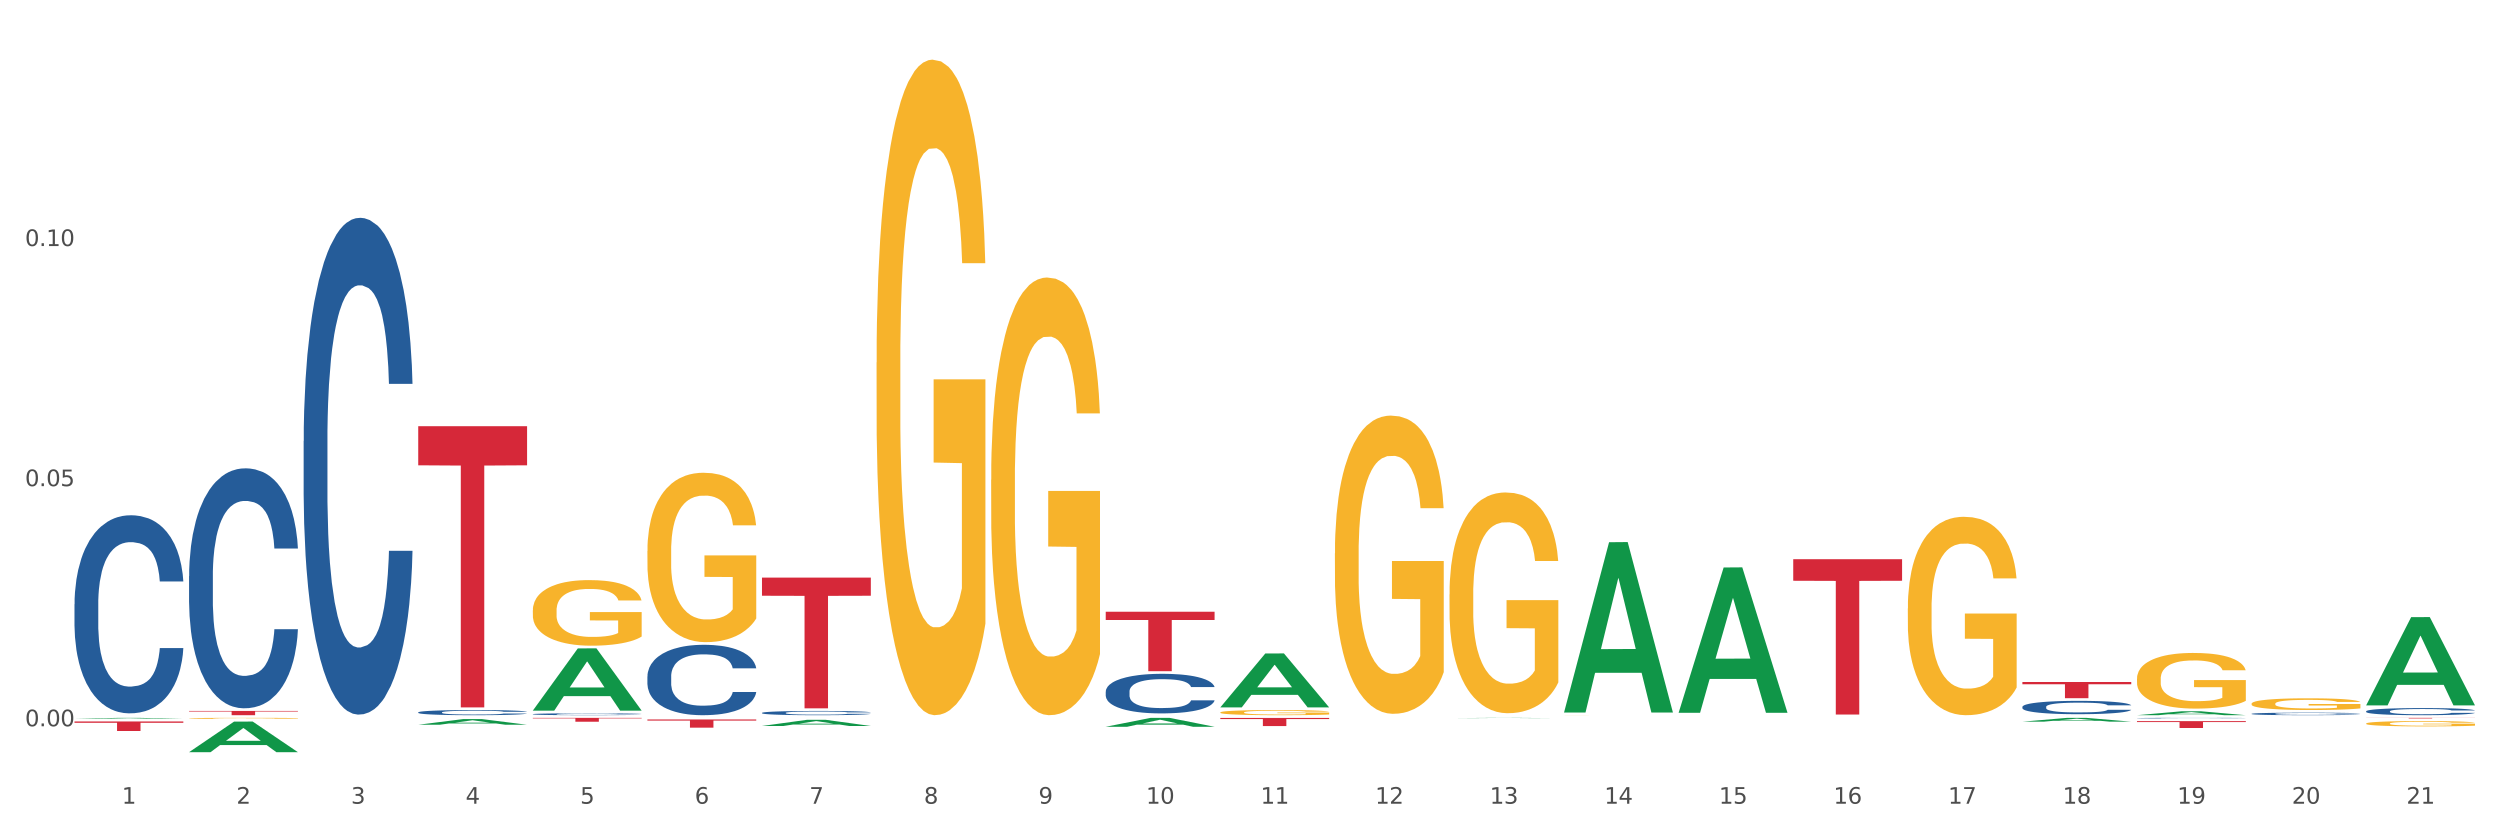 <?xml version="1.0" encoding="utf-8" standalone="no"?>
<!DOCTYPE svg PUBLIC "-//W3C//DTD SVG 1.1//EN"
  "http://www.w3.org/Graphics/SVG/1.1/DTD/svg11.dtd">
<svg xmlns:xlink="http://www.w3.org/1999/xlink" width="1080pt" height="360pt" viewBox="0 0 1080 360" xmlns="http://www.w3.org/2000/svg" version="1.1">
 <rect x="0" y="0" width="1080" height="360" fill="#333333" stroke="none"/>
 <defs>
  <style type="text/css">*{stroke-linejoin: round; stroke-linecap: butt}</style>
 </defs>
 <g id="figure_1">
  <g id="patch_1">
   <path d="M 0 360 
L 1080 360 
L 1080 0 
L 0 0 
z
" style="fill: #ffffff; stroke: #ffffff; stroke-linejoin: miter"/>
  </g>
  <g id="axes_1">
   <g id="matplotlib.axis_1">
    <g id="xtick_1">
     <g id="text_1">
      <!-- 1 -->
      <g style="fill: #4d4d4d" transform="translate(52.633 347.204) scale(0.096 -0.096)">
       <defs>
        <path id="DejaVuSans-31" d="M 794 531 
L 1825 531 
L 1825 4091 
L 703 3866 
L 703 4441 
L 1819 4666 
L 2450 4666 
L 2450 531 
L 3481 531 
L 3481 0 
L 794 0 
L 794 531 
z
" transform="scale(0.016)"/>
       </defs>
       <use xlink:href="#DejaVuSans-31"/>
      </g>
     </g>
    </g>
    <g id="xtick_2">
     <g id="text_2">
      <!-- 2 -->
      <g style="fill: #4d4d4d" transform="translate(102.133 347.204) scale(0.096 -0.096)">
       <defs>
        <path id="DejaVuSans-32" d="M 1228 531 
L 3431 531 
L 3431 0 
L 469 0 
L 469 531 
Q 828 903 1448 1529 
Q 2069 2156 2228 2338 
Q 2531 2678 2651 2914 
Q 2772 3150 2772 3378 
Q 2772 3750 2511 3984 
Q 2250 4219 1831 4219 
Q 1534 4219 1204 4116 
Q 875 4013 500 3803 
L 500 4441 
Q 881 4594 1212 4672 
Q 1544 4750 1819 4750 
Q 2544 4750 2975 4387 
Q 3406 4025 3406 3419 
Q 3406 3131 3298 2873 
Q 3191 2616 2906 2266 
Q 2828 2175 2409 1742 
Q 1991 1309 1228 531 
z
" transform="scale(0.016)"/>
       </defs>
       <use xlink:href="#DejaVuSans-32"/>
      </g>
     </g>
    </g>
    <g id="xtick_3">
     <g id="text_3">
      <!-- 3 -->
      <g style="fill: #4d4d4d" transform="translate(151.633 347.204) scale(0.096 -0.096)">
       <defs>
        <path id="DejaVuSans-33" d="M 2597 2516 
Q 3050 2419 3304 2112 
Q 3559 1806 3559 1356 
Q 3559 666 3084 287 
Q 2609 -91 1734 -91 
Q 1441 -91 1130 -33 
Q 819 25 488 141 
L 488 750 
Q 750 597 1062 519 
Q 1375 441 1716 441 
Q 2309 441 2620 675 
Q 2931 909 2931 1356 
Q 2931 1769 2642 2001 
Q 2353 2234 1838 2234 
L 1294 2234 
L 1294 2753 
L 1863 2753 
Q 2328 2753 2575 2939 
Q 2822 3125 2822 3475 
Q 2822 3834 2567 4026 
Q 2313 4219 1838 4219 
Q 1578 4219 1281 4162 
Q 984 4106 628 3988 
L 628 4550 
Q 988 4650 1302 4700 
Q 1616 4750 1894 4750 
Q 2613 4750 3031 4423 
Q 3450 4097 3450 3541 
Q 3450 3153 3228 2886 
Q 3006 2619 2597 2516 
z
" transform="scale(0.016)"/>
       </defs>
       <use xlink:href="#DejaVuSans-33"/>
      </g>
     </g>
    </g>
    <g id="xtick_4">
     <g id="text_4">
      <!-- 4 -->
      <g style="fill: #4d4d4d" transform="translate(201.133 347.204) scale(0.096 -0.096)">
       <defs>
        <path id="DejaVuSans-34" d="M 2419 4116 
L 825 1625 
L 2419 1625 
L 2419 4116 
z
M 2253 4666 
L 3047 4666 
L 3047 1625 
L 3713 1625 
L 3713 1100 
L 3047 1100 
L 3047 0 
L 2419 0 
L 2419 1100 
L 313 1100 
L 313 1709 
L 2253 4666 
z
" transform="scale(0.016)"/>
       </defs>
       <use xlink:href="#DejaVuSans-34"/>
      </g>
     </g>
    </g>
    <g id="xtick_5">
     <g id="text_5">
      <!-- 5 -->
      <g style="fill: #4d4d4d" transform="translate(250.633 347.204) scale(0.096 -0.096)">
       <defs>
        <path id="DejaVuSans-35" d="M 691 4666 
L 3169 4666 
L 3169 4134 
L 1269 4134 
L 1269 2991 
Q 1406 3038 1543 3061 
Q 1681 3084 1819 3084 
Q 2600 3084 3056 2656 
Q 3513 2228 3513 1497 
Q 3513 744 3044 326 
Q 2575 -91 1722 -91 
Q 1428 -91 1123 -41 
Q 819 9 494 109 
L 494 744 
Q 775 591 1075 516 
Q 1375 441 1709 441 
Q 2250 441 2565 725 
Q 2881 1009 2881 1497 
Q 2881 1984 2565 2268 
Q 2250 2553 1709 2553 
Q 1456 2553 1204 2497 
Q 953 2441 691 2322 
L 691 4666 
z
" transform="scale(0.016)"/>
       </defs>
       <use xlink:href="#DejaVuSans-35"/>
      </g>
     </g>
    </g>
    <g id="xtick_6">
     <g id="text_6">
      <!-- 6 -->
      <g style="fill: #4d4d4d" transform="translate(300.134 347.204) scale(0.096 -0.096)">
       <defs>
        <path id="DejaVuSans-36" d="M 2113 2584 
Q 1688 2584 1439 2293 
Q 1191 2003 1191 1497 
Q 1191 994 1439 701 
Q 1688 409 2113 409 
Q 2538 409 2786 701 
Q 3034 994 3034 1497 
Q 3034 2003 2786 2293 
Q 2538 2584 2113 2584 
z
M 3366 4563 
L 3366 3988 
Q 3128 4100 2886 4159 
Q 2644 4219 2406 4219 
Q 1781 4219 1451 3797 
Q 1122 3375 1075 2522 
Q 1259 2794 1537 2939 
Q 1816 3084 2150 3084 
Q 2853 3084 3261 2657 
Q 3669 2231 3669 1497 
Q 3669 778 3244 343 
Q 2819 -91 2113 -91 
Q 1303 -91 875 529 
Q 447 1150 447 2328 
Q 447 3434 972 4092 
Q 1497 4750 2381 4750 
Q 2619 4750 2861 4703 
Q 3103 4656 3366 4563 
z
" transform="scale(0.016)"/>
       </defs>
       <use xlink:href="#DejaVuSans-36"/>
      </g>
     </g>
    </g>
    <g id="xtick_7">
     <g id="text_7">
      <!-- 7 -->
      <g style="fill: #4d4d4d" transform="translate(349.634 347.204) scale(0.096 -0.096)">
       <defs>
        <path id="DejaVuSans-37" d="M 525 4666 
L 3525 4666 
L 3525 4397 
L 1831 0 
L 1172 0 
L 2766 4134 
L 525 4134 
L 525 4666 
z
" transform="scale(0.016)"/>
       </defs>
       <use xlink:href="#DejaVuSans-37"/>
      </g>
     </g>
    </g>
    <g id="xtick_8">
     <g id="text_8">
      <!-- 8 -->
      <g style="fill: #4d4d4d" transform="translate(399.134 347.204) scale(0.096 -0.096)">
       <defs>
        <path id="DejaVuSans-38" d="M 2034 2216 
Q 1584 2216 1326 1975 
Q 1069 1734 1069 1313 
Q 1069 891 1326 650 
Q 1584 409 2034 409 
Q 2484 409 2743 651 
Q 3003 894 3003 1313 
Q 3003 1734 2745 1975 
Q 2488 2216 2034 2216 
z
M 1403 2484 
Q 997 2584 770 2862 
Q 544 3141 544 3541 
Q 544 4100 942 4425 
Q 1341 4750 2034 4750 
Q 2731 4750 3128 4425 
Q 3525 4100 3525 3541 
Q 3525 3141 3298 2862 
Q 3072 2584 2669 2484 
Q 3125 2378 3379 2068 
Q 3634 1759 3634 1313 
Q 3634 634 3220 271 
Q 2806 -91 2034 -91 
Q 1263 -91 848 271 
Q 434 634 434 1313 
Q 434 1759 690 2068 
Q 947 2378 1403 2484 
z
M 1172 3481 
Q 1172 3119 1398 2916 
Q 1625 2713 2034 2713 
Q 2441 2713 2670 2916 
Q 2900 3119 2900 3481 
Q 2900 3844 2670 4047 
Q 2441 4250 2034 4250 
Q 1625 4250 1398 4047 
Q 1172 3844 1172 3481 
z
" transform="scale(0.016)"/>
       </defs>
       <use xlink:href="#DejaVuSans-38"/>
      </g>
     </g>
    </g>
    <g id="xtick_9">
     <g id="text_9">
      <!-- 9 -->
      <g style="fill: #4d4d4d" transform="translate(448.634 347.204) scale(0.096 -0.096)">
       <defs>
        <path id="DejaVuSans-39" d="M 703 97 
L 703 672 
Q 941 559 1184 500 
Q 1428 441 1663 441 
Q 2288 441 2617 861 
Q 2947 1281 2994 2138 
Q 2813 1869 2534 1725 
Q 2256 1581 1919 1581 
Q 1219 1581 811 2004 
Q 403 2428 403 3163 
Q 403 3881 828 4315 
Q 1253 4750 1959 4750 
Q 2769 4750 3195 4129 
Q 3622 3509 3622 2328 
Q 3622 1225 3098 567 
Q 2575 -91 1691 -91 
Q 1453 -91 1209 -44 
Q 966 3 703 97 
z
M 1959 2075 
Q 2384 2075 2632 2365 
Q 2881 2656 2881 3163 
Q 2881 3666 2632 3958 
Q 2384 4250 1959 4250 
Q 1534 4250 1286 3958 
Q 1038 3666 1038 3163 
Q 1038 2656 1286 2365 
Q 1534 2075 1959 2075 
z
" transform="scale(0.016)"/>
       </defs>
       <use xlink:href="#DejaVuSans-39"/>
      </g>
     </g>
    </g>
    <g id="xtick_10">
     <g id="text_10">
      <!-- 10 -->
      <g style="fill: #4d4d4d" transform="translate(495.079 347.204) scale(0.096 -0.096)">
       <defs>
        <path id="DejaVuSans-30" d="M 2034 4250 
Q 1547 4250 1301 3770 
Q 1056 3291 1056 2328 
Q 1056 1369 1301 889 
Q 1547 409 2034 409 
Q 2525 409 2770 889 
Q 3016 1369 3016 2328 
Q 3016 3291 2770 3770 
Q 2525 4250 2034 4250 
z
M 2034 4750 
Q 2819 4750 3233 4129 
Q 3647 3509 3647 2328 
Q 3647 1150 3233 529 
Q 2819 -91 2034 -91 
Q 1250 -91 836 529 
Q 422 1150 422 2328 
Q 422 3509 836 4129 
Q 1250 4750 2034 4750 
z
" transform="scale(0.016)"/>
       </defs>
       <use xlink:href="#DejaVuSans-31"/>
       <use xlink:href="#DejaVuSans-30" transform="translate(63.623 0)"/>
      </g>
     </g>
    </g>
    <g id="xtick_11">
     <g id="text_11">
      <!-- 11 -->
      <g style="fill: #4d4d4d" transform="translate(544.58 347.204) scale(0.096 -0.096)">
       <use xlink:href="#DejaVuSans-31"/>
       <use xlink:href="#DejaVuSans-31" transform="translate(63.623 0)"/>
      </g>
     </g>
    </g>
    <g id="xtick_12">
     <g id="text_12">
      <!-- 12 -->
      <g style="fill: #4d4d4d" transform="translate(594.08 347.204) scale(0.096 -0.096)">
       <use xlink:href="#DejaVuSans-31"/>
       <use xlink:href="#DejaVuSans-32" transform="translate(63.623 0)"/>
      </g>
     </g>
    </g>
    <g id="xtick_13">
     <g id="text_13">
      <!-- 13 -->
      <g style="fill: #4d4d4d" transform="translate(643.58 347.204) scale(0.096 -0.096)">
       <use xlink:href="#DejaVuSans-31"/>
       <use xlink:href="#DejaVuSans-33" transform="translate(63.623 0)"/>
      </g>
     </g>
    </g>
    <g id="xtick_14">
     <g id="text_14">
      <!-- 14 -->
      <g style="fill: #4d4d4d" transform="translate(693.08 347.204) scale(0.096 -0.096)">
       <use xlink:href="#DejaVuSans-31"/>
       <use xlink:href="#DejaVuSans-34" transform="translate(63.623 0)"/>
      </g>
     </g>
    </g>
    <g id="xtick_15">
     <g id="text_15">
      <!-- 15 -->
      <g style="fill: #4d4d4d" transform="translate(742.58 347.204) scale(0.096 -0.096)">
       <use xlink:href="#DejaVuSans-31"/>
       <use xlink:href="#DejaVuSans-35" transform="translate(63.623 0)"/>
      </g>
     </g>
    </g>
    <g id="xtick_16">
     <g id="text_16">
      <!-- 16 -->
      <g style="fill: #4d4d4d" transform="translate(792.08 347.204) scale(0.096 -0.096)">
       <use xlink:href="#DejaVuSans-31"/>
       <use xlink:href="#DejaVuSans-36" transform="translate(63.623 0)"/>
      </g>
     </g>
    </g>
    <g id="xtick_17">
     <g id="text_17">
      <!-- 17 -->
      <g style="fill: #4d4d4d" transform="translate(841.58 347.204) scale(0.096 -0.096)">
       <use xlink:href="#DejaVuSans-31"/>
       <use xlink:href="#DejaVuSans-37" transform="translate(63.623 0)"/>
      </g>
     </g>
    </g>
    <g id="xtick_18">
     <g id="text_18">
      <!-- 18 -->
      <g style="fill: #4d4d4d" transform="translate(891.08 347.204) scale(0.096 -0.096)">
       <use xlink:href="#DejaVuSans-31"/>
       <use xlink:href="#DejaVuSans-38" transform="translate(63.623 0)"/>
      </g>
     </g>
    </g>
    <g id="xtick_19">
     <g id="text_19">
      <!-- 19 -->
      <g style="fill: #4d4d4d" transform="translate(940.58 347.204) scale(0.096 -0.096)">
       <use xlink:href="#DejaVuSans-31"/>
       <use xlink:href="#DejaVuSans-39" transform="translate(63.623 0)"/>
      </g>
     </g>
    </g>
    <g id="xtick_20">
     <g id="text_20">
      <!-- 20 -->
      <g style="fill: #4d4d4d" transform="translate(990.08 347.204) scale(0.096 -0.096)">
       <use xlink:href="#DejaVuSans-32"/>
       <use xlink:href="#DejaVuSans-30" transform="translate(63.623 0)"/>
      </g>
     </g>
    </g>
    <g id="xtick_21">
     <g id="text_21">
      <!-- 21 -->
      <g style="fill: #4d4d4d" transform="translate(1039.58 347.204) scale(0.096 -0.096)">
       <use xlink:href="#DejaVuSans-32"/>
       <use xlink:href="#DejaVuSans-31" transform="translate(63.623 0)"/>
      </g>
     </g>
    </g>
    <g id="xtick_22"/>
    <g id="xtick_23"/>
    <g id="xtick_24"/>
    <g id="xtick_25"/>
    <g id="xtick_26"/>
    <g id="xtick_27"/>
    <g id="xtick_28"/>
    <g id="xtick_29"/>
    <g id="xtick_30"/>
    <g id="xtick_31"/>
    <g id="xtick_32"/>
    <g id="xtick_33"/>
    <g id="xtick_34"/>
    <g id="xtick_35"/>
    <g id="xtick_36"/>
    <g id="xtick_37"/>
    <g id="xtick_38"/>
    <g id="xtick_39"/>
    <g id="xtick_40"/>
    <g id="xtick_41"/>
   </g>
   <g id="matplotlib.axis_2">
    <g id="ytick_1">
     <g id="text_22">
      <!-- 0.00 -->
      <g style="fill: #4d4d4d" transform="translate(10.8 313.752) scale(0.096 -0.096)">
       <defs>
        <path id="DejaVuSans-2e" d="M 684 794 
L 1344 794 
L 1344 0 
L 684 0 
L 684 794 
z
" transform="scale(0.016)"/>
       </defs>
       <use xlink:href="#DejaVuSans-30"/>
       <use xlink:href="#DejaVuSans-2e" transform="translate(63.623 0)"/>
       <use xlink:href="#DejaVuSans-30" transform="translate(95.41 0)"/>
       <use xlink:href="#DejaVuSans-30" transform="translate(159.033 0)"/>
      </g>
     </g>
    </g>
    <g id="ytick_2">
     <g id="text_23">
      <!-- 0.05 -->
      <g style="fill: #4d4d4d" transform="translate(10.8 210.021) scale(0.096 -0.096)">
       <use xlink:href="#DejaVuSans-30"/>
       <use xlink:href="#DejaVuSans-2e" transform="translate(63.623 0)"/>
       <use xlink:href="#DejaVuSans-30" transform="translate(95.41 0)"/>
       <use xlink:href="#DejaVuSans-35" transform="translate(159.033 0)"/>
      </g>
     </g>
    </g>
    <g id="ytick_3">
     <g id="text_24">
      <!-- 0.10 -->
      <g style="fill: #4d4d4d" transform="translate(10.8 106.289) scale(0.096 -0.096)">
       <use xlink:href="#DejaVuSans-30"/>
       <use xlink:href="#DejaVuSans-2e" transform="translate(63.623 0)"/>
       <use xlink:href="#DejaVuSans-31" transform="translate(95.41 0)"/>
       <use xlink:href="#DejaVuSans-30" transform="translate(159.033 0)"/>
      </g>
     </g>
    </g>
    <g id="ytick_4"/>
    <g id="ytick_5"/>
    <g id="ytick_6"/>
   </g>
   <g id="PolyCollection_1">
    <path d="M 32.175 310.524 
L 32.223 310.524 
L 51.615 310.105 
L 59.663 310.105 
L 79.2 310.525 
L 69.892 310.525 
L 65.674 310.427 
L 45.652 310.427 
L 45.507 310.429 
L 41.435 310.525 
L 32.175 310.525 
L 32.175 310.524 
L 48.173 310.369 
L 63.153 310.369 
L 55.736 310.194 
L 55.639 310.194 
L 55.542 310.195 
L 48.125 310.369 
L 48.173 310.369 
L 32.175 310.524 
z
" clip-path="url(#p5cb8d9bd19)" style="fill: #109648"/>
    <path d="M 279.675 310.818 
L 326.7 310.818 
L 326.7 311.309 
L 308.202 311.312 
L 308.202 314.345 
L 298.062 314.345 
L 298.062 311.312 
L 279.675 311.309 
L 279.675 310.822 
L 279.675 310.818 
z
" clip-path="url(#p5cb8d9bd19)" style="fill: #d62839"/>
    <path d="M 329.175 249.511 
L 376.2 249.511 
L 376.2 257.36 
L 357.702 257.413 
L 357.702 305.991 
L 347.562 305.991 
L 347.562 257.413 
L 329.175 257.36 
L 329.175 249.564 
L 329.175 249.511 
z
" clip-path="url(#p5cb8d9bd19)" style="fill: #d62839"/>
    <path d="M 477.675 264.257 
L 524.7 264.257 
L 524.7 267.827 
L 506.202 267.851 
L 506.202 289.947 
L 496.062 289.947 
L 496.062 267.851 
L 477.675 267.827 
L 477.675 264.281 
L 477.675 264.257 
z
" clip-path="url(#p5cb8d9bd19)" style="fill: #d62839"/>
    <path d="M 527.175 310.15 
L 574.2 310.15 
L 574.2 310.639 
L 555.702 310.642 
L 555.702 313.663 
L 545.562 313.663 
L 545.562 310.642 
L 527.175 310.639 
L 527.175 310.154 
L 527.175 310.15 
z
" clip-path="url(#p5cb8d9bd19)" style="fill: #d62839"/>
    <path d="M 774.675 241.562 
L 821.7 241.562 
L 821.7 250.889 
L 803.202 250.952 
L 803.202 308.679 
L 793.062 308.679 
L 793.062 250.952 
L 774.675 250.889 
L 774.675 241.625 
L 774.675 241.562 
z
" clip-path="url(#p5cb8d9bd19)" style="fill: #d62839"/>
    <path d="M 873.675 294.627 
L 920.7 294.627 
L 920.7 295.601 
L 902.202 295.607 
L 902.202 301.63 
L 892.062 301.63 
L 892.062 295.607 
L 873.675 295.601 
L 873.675 294.634 
L 873.675 294.627 
z
" clip-path="url(#p5cb8d9bd19)" style="fill: #d62839"/>
    <path d="M 1022.175 310.105 
L 1069.2 310.105 
L 1069.2 310.141 
L 1050.702 310.141 
L 1050.702 310.367 
L 1040.562 310.367 
L 1040.562 310.141 
L 1022.175 310.141 
L 1022.175 310.105 
L 1022.175 310.105 
z
" clip-path="url(#p5cb8d9bd19)" style="fill: #d62839"/>
    <path d="M 923.175 293.186 
L 923.231 293.164 
L 923.231 292.374 
L 923.342 291.693 
L 923.897 290.046 
L 924.73 288.685 
L 925.34 287.96 
L 925.951 287.367 
L 926.673 286.775 
L 927.561 286.16 
L 929.171 285.26 
L 930.17 284.798 
L 931.392 284.315 
L 933.613 283.613 
L 935.223 283.218 
L 936.888 282.888 
L 939.609 282.493 
L 941.385 282.317 
L 943.273 282.186 
L 945.549 282.098 
L 947.27 282.076 
L 951.046 282.142 
L 954.266 282.339 
L 955.82 282.493 
L 957.819 282.756 
L 958.874 282.932 
L 960.595 283.283 
L 962.372 283.744 
L 963.593 284.14 
L 965.425 284.886 
L 966.813 285.633 
L 968.09 286.555 
L 968.756 287.192 
L 969.256 287.785 
L 969.7 288.465 
L 970.144 289.541 
L 960.151 289.541 
L 959.762 288.773 
L 959.152 288.048 
L 958.263 287.345 
L 957.486 286.906 
L 956.154 286.357 
L 954.932 286.006 
L 953.655 285.743 
L 952.101 285.523 
L 950.879 285.413 
L 949.158 285.325 
L 945.771 285.347 
L 943.495 285.523 
L 941.941 285.743 
L 940.941 285.94 
L 940.053 286.16 
L 939.054 286.467 
L 937.888 286.928 
L 937.055 287.345 
L 936.222 287.872 
L 935.556 288.399 
L 934.945 289.014 
L 934.445 289.673 
L 934.057 290.354 
L 933.724 291.188 
L 933.446 292.571 
L 933.446 295.579 
L 933.557 296.26 
L 933.835 297.16 
L 934.168 297.841 
L 934.723 298.653 
L 935.223 299.202 
L 936.167 299.993 
L 937.221 300.651 
L 938.054 301.069 
L 938.887 301.42 
L 940.331 301.903 
L 941.941 302.298 
L 943.329 302.54 
L 945.216 302.759 
L 946.493 302.847 
L 947.604 302.891 
L 950.324 302.891 
L 952.267 302.825 
L 954.432 302.671 
L 956.098 302.474 
L 957.486 302.232 
L 959.041 301.837 
L 960.04 301.464 
L 960.04 296.875 
L 947.826 296.853 
L 947.826 293.801 
L 970.2 293.801 
L 970.2 302.759 
L 969.256 303.22 
L 968.201 303.638 
L 967.091 304.011 
L 965.425 304.472 
L 963.427 304.911 
L 961.65 305.218 
L 959.762 305.482 
L 957.542 305.723 
L 954.655 305.943 
L 952.878 306.031 
L 950.657 306.097 
L 948.048 306.119 
L 945.771 306.075 
L 943.551 305.965 
L 941.219 305.767 
L 938.943 305.482 
L 937.221 305.196 
L 935.5 304.845 
L 933.668 304.384 
L 932.225 303.945 
L 931.114 303.55 
L 929.893 303.045 
L 928.56 302.386 
L 927.561 301.793 
L 926.673 301.178 
L 925.729 300.388 
L 925.063 299.707 
L 924.396 298.851 
L 924.008 298.214 
L 923.564 297.226 
L 923.231 295.843 
L 923.175 293.186 
z
" clip-path="url(#p5cb8d9bd19)" style="fill: #f7b32b"/>
    <path d="M 824.175 262.86 
L 824.231 262.782 
L 824.231 259.964 
L 824.342 257.537 
L 824.897 251.666 
L 825.73 246.813 
L 826.34 244.229 
L 826.951 242.116 
L 827.673 240.002 
L 828.561 237.81 
L 830.171 234.601 
L 831.17 232.957 
L 832.392 231.235 
L 834.613 228.73 
L 836.223 227.321 
L 837.888 226.147 
L 840.609 224.738 
L 842.385 224.111 
L 844.273 223.642 
L 846.549 223.329 
L 848.27 223.25 
L 852.046 223.485 
L 855.266 224.19 
L 856.82 224.738 
L 858.819 225.677 
L 859.874 226.303 
L 861.595 227.556 
L 863.372 229.2 
L 864.593 230.609 
L 866.425 233.27 
L 867.813 235.932 
L 869.09 239.22 
L 869.756 241.49 
L 870.256 243.603 
L 870.7 246.03 
L 871.144 249.866 
L 861.151 249.866 
L 860.762 247.126 
L 860.152 244.543 
L 859.263 242.038 
L 858.486 240.472 
L 857.154 238.515 
L 855.932 237.263 
L 854.655 236.323 
L 853.101 235.54 
L 851.879 235.149 
L 850.158 234.836 
L 846.771 234.914 
L 844.495 235.54 
L 842.941 236.323 
L 841.941 237.028 
L 841.053 237.81 
L 840.054 238.906 
L 838.888 240.55 
L 838.055 242.038 
L 837.222 243.916 
L 836.556 245.795 
L 835.945 247.987 
L 835.445 250.335 
L 835.057 252.762 
L 834.724 255.737 
L 834.446 260.668 
L 834.446 271.393 
L 834.557 273.819 
L 834.835 277.029 
L 835.168 279.456 
L 835.723 282.352 
L 836.223 284.309 
L 837.167 287.127 
L 838.221 289.476 
L 839.054 290.963 
L 839.887 292.215 
L 841.331 293.938 
L 842.941 295.347 
L 844.329 296.208 
L 846.216 296.991 
L 847.493 297.304 
L 848.604 297.46 
L 851.324 297.46 
L 853.267 297.225 
L 855.432 296.677 
L 857.098 295.973 
L 858.486 295.112 
L 860.041 293.703 
L 861.04 292.372 
L 861.04 276.011 
L 848.826 275.933 
L 848.826 265.052 
L 871.2 265.052 
L 871.2 296.991 
L 870.256 298.634 
L 869.201 300.122 
L 868.091 301.452 
L 866.425 303.096 
L 864.427 304.662 
L 862.65 305.758 
L 860.762 306.697 
L 858.542 307.558 
L 855.655 308.341 
L 853.878 308.654 
L 851.657 308.889 
L 849.048 308.967 
L 846.771 308.811 
L 844.551 308.419 
L 842.219 307.715 
L 839.943 306.697 
L 838.221 305.68 
L 836.5 304.427 
L 834.668 302.783 
L 833.225 301.218 
L 832.114 299.809 
L 830.893 298.008 
L 829.56 295.66 
L 828.561 293.546 
L 827.673 291.354 
L 826.729 288.536 
L 826.063 286.11 
L 825.396 283.057 
L 825.008 280.786 
L 824.564 277.264 
L 824.231 272.332 
L 824.175 262.86 
z
" clip-path="url(#p5cb8d9bd19)" style="fill: #f7b32b"/>
    <path d="M 675.675 308.954 
L 675.731 308.954 
L 675.731 308.953 
L 675.842 308.952 
L 676.397 308.95 
L 677.23 308.949 
L 677.84 308.948 
L 678.451 308.948 
L 679.173 308.947 
L 680.061 308.946 
L 681.671 308.945 
L 682.67 308.945 
L 683.892 308.944 
L 686.113 308.944 
L 687.723 308.943 
L 689.388 308.943 
L 692.109 308.943 
L 693.885 308.942 
L 695.773 308.942 
L 698.049 308.942 
L 699.77 308.942 
L 703.546 308.942 
L 706.766 308.942 
L 708.32 308.943 
L 710.319 308.943 
L 711.374 308.943 
L 713.095 308.943 
L 714.872 308.944 
L 716.093 308.944 
L 717.925 308.945 
L 719.313 308.946 
L 720.59 308.947 
L 721.256 308.947 
L 721.756 308.948 
L 722.2 308.949 
L 722.644 308.95 
L 712.651 308.95 
L 712.262 308.949 
L 711.652 308.948 
L 710.763 308.948 
L 709.986 308.947 
L 708.654 308.947 
L 707.432 308.946 
L 706.155 308.946 
L 704.601 308.946 
L 703.379 308.946 
L 701.658 308.946 
L 698.271 308.946 
L 695.995 308.946 
L 694.441 308.946 
L 693.441 308.946 
L 692.553 308.946 
L 691.554 308.947 
L 690.388 308.947 
L 689.555 308.948 
L 688.722 308.948 
L 688.056 308.949 
L 687.445 308.949 
L 686.945 308.95 
L 686.557 308.951 
L 686.224 308.952 
L 685.946 308.953 
L 685.946 308.956 
L 686.057 308.957 
L 686.335 308.958 
L 686.668 308.959 
L 687.223 308.96 
L 687.723 308.96 
L 688.667 308.961 
L 689.721 308.962 
L 690.554 308.962 
L 691.387 308.962 
L 692.831 308.963 
L 694.441 308.963 
L 695.829 308.964 
L 697.716 308.964 
L 698.993 308.964 
L 700.104 308.964 
L 702.824 308.964 
L 704.767 308.964 
L 706.932 308.964 
L 708.598 308.964 
L 709.986 308.963 
L 711.541 308.963 
L 712.54 308.963 
L 712.54 308.958 
L 700.326 308.958 
L 700.326 308.954 
L 722.7 308.954 
L 722.7 308.964 
L 721.756 308.964 
L 720.701 308.965 
L 719.591 308.965 
L 717.925 308.966 
L 715.927 308.966 
L 714.15 308.966 
L 712.262 308.967 
L 710.042 308.967 
L 707.155 308.967 
L 705.378 308.967 
L 703.157 308.967 
L 700.548 308.967 
L 698.271 308.967 
L 696.051 308.967 
L 693.719 308.967 
L 691.443 308.967 
L 689.721 308.966 
L 688 308.966 
L 686.168 308.966 
L 684.725 308.965 
L 683.614 308.965 
L 682.393 308.964 
L 681.06 308.963 
L 680.061 308.963 
L 679.173 308.962 
L 678.229 308.961 
L 677.563 308.961 
L 676.896 308.96 
L 676.508 308.959 
L 676.064 308.958 
L 675.731 308.957 
L 675.675 308.954 
z
" clip-path="url(#p5cb8d9bd19)" style="fill: #f7b32b"/>
    <path d="M 626.175 256.813 
L 626.231 256.725 
L 626.231 253.59 
L 626.342 250.89 
L 626.897 244.358 
L 627.73 238.958 
L 628.34 236.084 
L 628.951 233.732 
L 629.673 231.38 
L 630.561 228.942 
L 632.171 225.371 
L 633.17 223.542 
L 634.392 221.626 
L 636.613 218.839 
L 638.223 217.271 
L 639.888 215.964 
L 642.609 214.397 
L 644.385 213.7 
L 646.273 213.177 
L 648.549 212.829 
L 650.27 212.742 
L 654.046 213.003 
L 657.266 213.787 
L 658.82 214.397 
L 660.819 215.442 
L 661.874 216.139 
L 663.595 217.532 
L 665.372 219.361 
L 666.593 220.929 
L 668.425 223.89 
L 669.813 226.851 
L 671.09 230.51 
L 671.756 233.035 
L 672.256 235.387 
L 672.7 238.087 
L 673.144 242.355 
L 663.151 242.355 
L 662.762 239.306 
L 662.152 236.432 
L 661.263 233.645 
L 660.486 231.903 
L 659.154 229.726 
L 657.932 228.332 
L 656.655 227.287 
L 655.101 226.416 
L 653.879 225.981 
L 652.158 225.632 
L 648.771 225.719 
L 646.495 226.416 
L 644.941 227.287 
L 643.941 228.071 
L 643.053 228.942 
L 642.054 230.161 
L 640.888 231.99 
L 640.055 233.645 
L 639.222 235.735 
L 638.556 237.826 
L 637.945 240.264 
L 637.445 242.877 
L 637.057 245.577 
L 636.724 248.887 
L 636.446 254.374 
L 636.446 266.306 
L 636.557 269.006 
L 636.835 272.577 
L 637.168 275.277 
L 637.723 278.5 
L 638.223 280.677 
L 639.167 283.812 
L 640.221 286.425 
L 641.054 288.08 
L 641.887 289.474 
L 643.331 291.39 
L 644.941 292.957 
L 646.329 293.916 
L 648.216 294.786 
L 649.493 295.135 
L 650.604 295.309 
L 653.324 295.309 
L 655.267 295.048 
L 657.432 294.438 
L 659.098 293.654 
L 660.486 292.696 
L 662.041 291.128 
L 663.04 289.648 
L 663.04 271.445 
L 650.826 271.358 
L 650.826 259.251 
L 673.2 259.251 
L 673.2 294.786 
L 672.256 296.616 
L 671.201 298.27 
L 670.091 299.751 
L 668.425 301.58 
L 666.427 303.322 
L 664.65 304.541 
L 662.762 305.586 
L 660.542 306.544 
L 657.655 307.415 
L 655.878 307.764 
L 653.657 308.025 
L 651.048 308.112 
L 648.771 307.938 
L 646.551 307.503 
L 644.219 306.719 
L 641.943 305.586 
L 640.221 304.454 
L 638.5 303.061 
L 636.668 301.232 
L 635.225 299.49 
L 634.114 297.922 
L 632.893 295.919 
L 631.56 293.306 
L 630.561 290.954 
L 629.673 288.516 
L 628.729 285.38 
L 628.063 282.68 
L 627.396 279.283 
L 627.008 276.758 
L 626.564 272.838 
L 626.231 267.351 
L 626.175 256.813 
z
" clip-path="url(#p5cb8d9bd19)" style="fill: #f7b32b"/>
    <path d="M 576.675 239.068 
L 576.731 238.95 
L 576.731 234.714 
L 576.842 231.067 
L 577.397 222.242 
L 578.23 214.947 
L 578.84 211.064 
L 579.451 207.887 
L 580.173 204.71 
L 581.061 201.416 
L 582.671 196.591 
L 583.67 194.12 
L 584.892 191.532 
L 587.113 187.767 
L 588.723 185.649 
L 590.388 183.884 
L 593.109 181.766 
L 594.885 180.825 
L 596.773 180.119 
L 599.049 179.648 
L 600.77 179.53 
L 604.546 179.883 
L 607.766 180.942 
L 609.32 181.766 
L 611.319 183.178 
L 612.374 184.119 
L 614.095 186.002 
L 615.872 188.473 
L 617.093 190.591 
L 618.925 194.591 
L 620.313 198.592 
L 621.59 203.533 
L 622.256 206.946 
L 622.756 210.123 
L 623.2 213.77 
L 623.644 219.536 
L 613.651 219.536 
L 613.262 215.417 
L 612.652 211.535 
L 611.763 207.769 
L 610.986 205.416 
L 609.654 202.475 
L 608.432 200.592 
L 607.155 199.18 
L 605.601 198.003 
L 604.379 197.415 
L 602.658 196.944 
L 599.271 197.062 
L 596.995 198.003 
L 595.441 199.18 
L 594.441 200.239 
L 593.553 201.416 
L 592.554 203.063 
L 591.388 205.534 
L 590.555 207.769 
L 589.722 210.593 
L 589.056 213.417 
L 588.445 216.712 
L 587.945 220.242 
L 587.557 223.889 
L 587.224 228.36 
L 586.946 235.773 
L 586.946 251.893 
L 587.057 255.54 
L 587.335 260.365 
L 587.668 264.012 
L 588.223 268.366 
L 588.723 271.307 
L 589.667 275.543 
L 590.721 279.073 
L 591.554 281.309 
L 592.387 283.191 
L 593.831 285.78 
L 595.441 287.898 
L 596.829 289.192 
L 598.716 290.369 
L 599.993 290.839 
L 601.104 291.075 
L 603.824 291.075 
L 605.767 290.722 
L 607.932 289.898 
L 609.598 288.839 
L 610.986 287.545 
L 612.541 285.427 
L 613.54 283.427 
L 613.54 258.835 
L 601.326 258.717 
L 601.326 242.362 
L 623.7 242.362 
L 623.7 290.369 
L 622.756 292.84 
L 621.701 295.075 
L 620.591 297.075 
L 618.925 299.546 
L 616.927 301.9 
L 615.15 303.547 
L 613.262 304.959 
L 611.042 306.253 
L 608.155 307.43 
L 606.378 307.9 
L 604.157 308.253 
L 601.548 308.371 
L 599.271 308.136 
L 597.051 307.547 
L 594.719 306.488 
L 592.443 304.959 
L 590.721 303.429 
L 589 301.547 
L 587.168 299.076 
L 585.725 296.722 
L 584.614 294.604 
L 583.393 291.898 
L 582.06 288.368 
L 581.061 285.191 
L 580.173 281.897 
L 579.229 277.661 
L 578.563 274.013 
L 577.896 269.425 
L 577.508 266.012 
L 577.064 260.718 
L 576.731 253.305 
L 576.675 239.068 
z
" clip-path="url(#p5cb8d9bd19)" style="fill: #f7b32b"/>
    <path d="M 527.175 307.771 
L 527.231 307.769 
L 527.231 307.696 
L 527.342 307.633 
L 527.897 307.481 
L 528.73 307.355 
L 529.34 307.288 
L 529.951 307.233 
L 530.673 307.178 
L 531.561 307.121 
L 533.171 307.038 
L 534.17 306.995 
L 535.392 306.95 
L 537.613 306.885 
L 539.223 306.849 
L 540.888 306.818 
L 543.609 306.782 
L 545.385 306.766 
L 547.273 306.753 
L 549.549 306.745 
L 551.27 306.743 
L 555.046 306.749 
L 558.266 306.768 
L 559.82 306.782 
L 561.819 306.806 
L 562.874 306.822 
L 564.595 306.855 
L 566.372 306.898 
L 567.593 306.934 
L 569.425 307.003 
L 570.813 307.072 
L 572.09 307.158 
L 572.756 307.217 
L 573.256 307.271 
L 573.7 307.334 
L 574.144 307.434 
L 564.151 307.434 
L 563.762 307.363 
L 563.152 307.296 
L 562.263 307.231 
L 561.486 307.19 
L 560.154 307.139 
L 558.932 307.107 
L 557.655 307.082 
L 556.101 307.062 
L 554.879 307.052 
L 553.158 307.044 
L 549.771 307.046 
L 547.495 307.062 
L 545.941 307.082 
L 544.941 307.101 
L 544.053 307.121 
L 543.054 307.15 
L 541.888 307.192 
L 541.055 307.231 
L 540.222 307.279 
L 539.556 307.328 
L 538.945 307.385 
L 538.445 307.446 
L 538.057 307.509 
L 537.724 307.586 
L 537.446 307.714 
L 537.446 307.992 
L 537.557 308.055 
L 537.835 308.139 
L 538.168 308.202 
L 538.723 308.277 
L 539.223 308.328 
L 540.167 308.401 
L 541.221 308.462 
L 542.054 308.5 
L 542.887 308.533 
L 544.331 308.577 
L 545.941 308.614 
L 547.329 308.636 
L 549.216 308.657 
L 550.493 308.665 
L 551.604 308.669 
L 554.324 308.669 
L 556.267 308.663 
L 558.432 308.649 
L 560.098 308.63 
L 561.486 308.608 
L 563.041 308.571 
L 564.04 308.537 
L 564.04 308.112 
L 551.826 308.11 
L 551.826 307.828 
L 574.2 307.828 
L 574.2 308.657 
L 573.256 308.699 
L 572.201 308.738 
L 571.091 308.772 
L 569.425 308.815 
L 567.427 308.856 
L 565.65 308.884 
L 563.762 308.909 
L 561.542 308.931 
L 558.655 308.951 
L 556.878 308.959 
L 554.657 308.965 
L 552.048 308.967 
L 549.771 308.963 
L 547.551 308.953 
L 545.219 308.935 
L 542.943 308.909 
L 541.221 308.882 
L 539.5 308.85 
L 537.668 308.807 
L 536.225 308.766 
L 535.114 308.73 
L 533.893 308.683 
L 532.56 308.622 
L 531.561 308.567 
L 530.673 308.51 
L 529.729 308.437 
L 529.063 308.374 
L 528.396 308.295 
L 528.008 308.236 
L 527.564 308.145 
L 527.231 308.017 
L 527.175 307.771 
z
" clip-path="url(#p5cb8d9bd19)" style="fill: #f7b32b"/>
    <path d="M 428.175 207.257 
L 428.231 207.084 
L 428.231 200.868 
L 428.342 195.515 
L 428.897 182.563 
L 429.73 171.857 
L 430.34 166.158 
L 430.951 161.496 
L 431.673 156.834 
L 432.561 151.998 
L 434.171 144.918 
L 435.17 141.292 
L 436.392 137.493 
L 438.613 131.967 
L 440.223 128.859 
L 441.888 126.269 
L 444.609 123.16 
L 446.385 121.779 
L 448.273 120.743 
L 450.549 120.052 
L 452.27 119.879 
L 456.046 120.397 
L 459.266 121.952 
L 460.82 123.16 
L 462.819 125.233 
L 463.874 126.614 
L 465.595 129.377 
L 467.372 133.003 
L 468.593 136.112 
L 470.425 141.983 
L 471.813 147.854 
L 473.09 155.107 
L 473.756 160.115 
L 474.256 164.777 
L 474.7 170.13 
L 475.144 178.592 
L 465.151 178.592 
L 464.762 172.548 
L 464.152 166.849 
L 463.263 161.323 
L 462.486 157.87 
L 461.154 153.553 
L 459.932 150.79 
L 458.655 148.717 
L 457.101 146.991 
L 455.879 146.127 
L 454.158 145.436 
L 450.771 145.609 
L 448.495 146.991 
L 446.941 148.717 
L 445.941 150.272 
L 445.053 151.998 
L 444.054 154.416 
L 442.888 158.042 
L 442.055 161.323 
L 441.222 165.468 
L 440.556 169.612 
L 439.945 174.447 
L 439.445 179.628 
L 439.057 184.981 
L 438.724 191.543 
L 438.446 202.422 
L 438.446 226.079 
L 438.557 231.433 
L 438.835 238.513 
L 439.168 243.866 
L 439.723 250.255 
L 440.223 254.572 
L 441.167 260.789 
L 442.221 265.969 
L 443.054 269.25 
L 443.887 272.013 
L 445.331 275.812 
L 446.941 278.921 
L 448.329 280.82 
L 450.216 282.547 
L 451.493 283.238 
L 452.604 283.583 
L 455.324 283.583 
L 457.267 283.065 
L 459.432 281.856 
L 461.098 280.302 
L 462.486 278.402 
L 464.041 275.294 
L 465.04 272.359 
L 465.04 236.268 
L 452.826 236.095 
L 452.826 212.092 
L 475.2 212.092 
L 475.2 282.547 
L 474.256 286.173 
L 473.201 289.454 
L 472.091 292.39 
L 470.425 296.016 
L 468.427 299.47 
L 466.65 301.887 
L 464.762 303.96 
L 462.542 305.859 
L 459.655 307.586 
L 457.878 308.277 
L 455.657 308.795 
L 453.048 308.967 
L 450.771 308.622 
L 448.551 307.759 
L 446.219 306.204 
L 443.943 303.96 
L 442.221 301.715 
L 440.5 298.952 
L 438.668 295.325 
L 437.225 291.872 
L 436.114 288.763 
L 434.893 284.792 
L 433.56 279.611 
L 432.561 274.949 
L 431.673 270.114 
L 430.729 263.897 
L 430.063 258.544 
L 429.396 251.809 
L 429.008 246.801 
L 428.564 239.031 
L 428.231 228.152 
L 428.175 207.257 
z
" clip-path="url(#p5cb8d9bd19)" style="fill: #f7b32b"/>
    <path d="M 378.675 156.63 
L 378.731 156.371 
L 378.731 147.06 
L 378.842 139.043 
L 379.397 119.645 
L 380.23 103.609 
L 380.84 95.074 
L 381.451 88.091 
L 382.173 81.108 
L 383.061 73.866 
L 384.671 63.262 
L 385.67 57.831 
L 386.892 52.141 
L 389.113 43.864 
L 390.723 39.209 
L 392.388 35.329 
L 395.109 30.674 
L 396.885 28.605 
L 398.773 27.053 
L 401.049 26.018 
L 402.77 25.759 
L 406.546 26.535 
L 409.766 28.863 
L 411.32 30.674 
L 413.319 33.777 
L 414.374 35.846 
L 416.095 39.985 
L 417.872 45.416 
L 419.093 50.071 
L 420.925 58.865 
L 422.313 67.659 
L 423.59 78.522 
L 424.256 86.022 
L 424.756 93.005 
L 425.2 101.023 
L 425.644 113.696 
L 415.651 113.696 
L 415.262 104.644 
L 414.652 96.109 
L 413.763 87.832 
L 412.986 82.66 
L 411.654 76.194 
L 410.432 72.056 
L 409.155 68.952 
L 407.601 66.366 
L 406.379 65.072 
L 404.658 64.038 
L 401.271 64.296 
L 398.995 66.366 
L 397.441 68.952 
L 396.441 71.28 
L 395.553 73.866 
L 394.554 77.487 
L 393.388 82.918 
L 392.555 87.832 
L 391.722 94.04 
L 391.056 100.247 
L 390.445 107.489 
L 389.945 115.248 
L 389.557 123.266 
L 389.224 133.094 
L 388.946 149.388 
L 388.946 184.821 
L 389.057 192.839 
L 389.335 203.443 
L 389.668 211.461 
L 390.223 221.031 
L 390.723 227.497 
L 391.667 236.808 
L 392.721 244.567 
L 393.554 249.481 
L 394.387 253.619 
L 395.831 259.309 
L 397.441 263.965 
L 398.829 266.81 
L 400.716 269.396 
L 401.993 270.43 
L 403.104 270.948 
L 405.824 270.948 
L 407.767 270.172 
L 409.932 268.361 
L 411.598 266.034 
L 412.986 263.189 
L 414.541 258.533 
L 415.54 254.136 
L 415.54 200.081 
L 403.326 199.822 
L 403.326 163.872 
L 425.7 163.872 
L 425.7 269.396 
L 424.756 274.827 
L 423.701 279.741 
L 422.591 284.138 
L 420.925 289.57 
L 418.927 294.742 
L 417.15 298.363 
L 415.262 301.467 
L 413.042 304.312 
L 410.155 306.898 
L 408.378 307.933 
L 406.157 308.709 
L 403.548 308.967 
L 401.271 308.45 
L 399.051 307.157 
L 396.719 304.829 
L 394.443 301.467 
L 392.721 298.105 
L 391 293.966 
L 389.168 288.535 
L 387.725 283.362 
L 386.614 278.707 
L 385.393 272.758 
L 384.06 264.999 
L 383.061 258.016 
L 382.173 250.774 
L 381.229 241.463 
L 380.563 233.445 
L 379.896 223.358 
L 379.508 215.858 
L 379.064 204.219 
L 378.731 187.925 
L 378.675 156.63 
z
" clip-path="url(#p5cb8d9bd19)" style="fill: #f7b32b"/>
    <path d="M 230.175 310.105 
L 277.2 310.105 
L 277.2 310.339 
L 258.702 310.341 
L 258.702 311.79 
L 248.562 311.79 
L 248.562 310.341 
L 230.175 310.339 
L 230.175 310.106 
L 230.175 310.105 
z
" clip-path="url(#p5cb8d9bd19)" style="fill: #d62839"/>
    <path d="M 279.675 238.047 
L 279.731 237.98 
L 279.731 235.574 
L 279.842 233.502 
L 280.397 228.489 
L 281.23 224.345 
L 281.84 222.139 
L 282.451 220.334 
L 283.173 218.53 
L 284.061 216.658 
L 285.671 213.918 
L 286.67 212.514 
L 287.892 211.044 
L 290.113 208.905 
L 291.723 207.702 
L 293.388 206.699 
L 296.109 205.496 
L 297.885 204.961 
L 299.773 204.56 
L 302.049 204.293 
L 303.77 204.226 
L 307.546 204.427 
L 310.766 205.028 
L 312.32 205.496 
L 314.319 206.298 
L 315.374 206.833 
L 317.095 207.902 
L 318.872 209.306 
L 320.093 210.509 
L 321.925 212.781 
L 323.313 215.054 
L 324.59 217.861 
L 325.256 219.8 
L 325.756 221.604 
L 326.2 223.676 
L 326.644 226.951 
L 316.651 226.951 
L 316.262 224.612 
L 315.652 222.406 
L 314.763 220.267 
L 313.986 218.931 
L 312.654 217.26 
L 311.432 216.19 
L 310.155 215.388 
L 308.601 214.72 
L 307.379 214.386 
L 305.658 214.118 
L 302.271 214.185 
L 299.995 214.72 
L 298.441 215.388 
L 297.441 215.99 
L 296.553 216.658 
L 295.554 217.594 
L 294.388 218.998 
L 293.555 220.267 
L 292.722 221.872 
L 292.056 223.476 
L 291.445 225.347 
L 290.945 227.352 
L 290.557 229.424 
L 290.224 231.964 
L 289.946 236.175 
L 289.946 245.332 
L 290.057 247.404 
L 290.335 250.144 
L 290.668 252.216 
L 291.223 254.689 
L 291.723 256.36 
L 292.667 258.767 
L 293.721 260.772 
L 294.554 262.042 
L 295.387 263.111 
L 296.831 264.582 
L 298.441 265.785 
L 299.829 266.52 
L 301.716 267.188 
L 302.993 267.456 
L 304.104 267.589 
L 306.824 267.589 
L 308.767 267.389 
L 310.932 266.921 
L 312.598 266.319 
L 313.986 265.584 
L 315.541 264.381 
L 316.54 263.245 
L 316.54 249.276 
L 304.326 249.209 
L 304.326 239.918 
L 326.7 239.918 
L 326.7 267.188 
L 325.756 268.592 
L 324.701 269.862 
L 323.591 270.998 
L 321.925 272.402 
L 319.927 273.739 
L 318.15 274.674 
L 316.262 275.476 
L 314.042 276.212 
L 311.155 276.88 
L 309.378 277.147 
L 307.157 277.348 
L 304.548 277.415 
L 302.271 277.281 
L 300.051 276.947 
L 297.719 276.345 
L 295.443 275.476 
L 293.721 274.607 
L 292 273.538 
L 290.168 272.134 
L 288.725 270.798 
L 287.614 269.595 
L 286.393 268.057 
L 285.06 266.052 
L 284.061 264.247 
L 283.173 262.376 
L 282.229 259.97 
L 281.563 257.898 
L 280.896 255.291 
L 280.508 253.353 
L 280.064 250.345 
L 279.731 246.134 
L 279.675 238.047 
z
" clip-path="url(#p5cb8d9bd19)" style="fill: #f7b32b"/>
    <path d="M 180.675 184.129 
L 227.7 184.129 
L 227.7 201.01 
L 209.202 201.124 
L 209.202 305.601 
L 199.062 305.601 
L 199.062 201.124 
L 180.675 201.01 
L 180.675 184.243 
L 180.675 184.129 
z
" clip-path="url(#p5cb8d9bd19)" style="fill: #d62839"/>
    <path d="M 32.175 311.663 
L 79.2 311.663 
L 79.2 312.238 
L 60.702 312.242 
L 60.702 315.805 
L 50.562 315.805 
L 50.562 312.242 
L 32.175 312.238 
L 32.175 311.667 
L 32.175 311.663 
z
" clip-path="url(#p5cb8d9bd19)" style="fill: #d62839"/>
    <path d="M 1022.175 307.268 
L 1022.231 307.265 
L 1022.231 307.186 
L 1022.397 307.079 
L 1023.009 306.882 
L 1023.787 306.733 
L 1025.121 306.558 
L 1025.844 306.485 
L 1026.789 306.403 
L 1028.734 306.271 
L 1030.957 306.158 
L 1032.514 306.096 
L 1033.681 306.056 
L 1036.294 305.986 
L 1037.794 305.955 
L 1039.351 305.93 
L 1040.685 305.913 
L 1042.908 305.893 
L 1044.687 305.885 
L 1046.744 305.882 
L 1048.467 305.885 
L 1050.746 305.896 
L 1054.081 305.93 
L 1055.359 305.949 
L 1057.082 305.983 
L 1058.861 306.028 
L 1060.306 306.073 
L 1061.974 306.138 
L 1063.697 306.223 
L 1065.365 306.33 
L 1066.532 306.428 
L 1067.477 306.533 
L 1068.311 306.659 
L 1068.922 306.798 
L 1069.2 306.913 
L 1059.028 306.913 
L 1058.75 306.809 
L 1058.194 306.696 
L 1057.638 306.62 
L 1057.027 306.558 
L 1056.082 306.488 
L 1055.248 306.442 
L 1053.859 306.389 
L 1052.58 306.355 
L 1051.524 306.335 
L 1050.245 306.318 
L 1047.522 306.302 
L 1045.576 306.302 
L 1044.353 306.307 
L 1042.853 306.321 
L 1041.574 306.341 
L 1040.073 306.375 
L 1038.906 306.411 
L 1037.739 306.459 
L 1037.072 306.493 
L 1036.071 306.555 
L 1035.404 306.606 
L 1034.515 306.693 
L 1034.015 306.755 
L 1033.125 306.916 
L 1032.736 307.034 
L 1032.569 307.116 
L 1032.458 307.206 
L 1032.458 307.646 
L 1032.792 307.843 
L 1033.07 307.928 
L 1033.514 308.023 
L 1034.348 308.147 
L 1035.571 308.269 
L 1036.849 308.356 
L 1037.906 308.409 
L 1038.906 308.449 
L 1039.907 308.48 
L 1041.13 308.508 
L 1042.13 308.525 
L 1043.631 308.542 
L 1045.41 308.55 
L 1046.799 308.55 
L 1049.634 308.536 
L 1050.912 308.522 
L 1052.135 308.502 
L 1053.469 308.471 
L 1054.526 308.438 
L 1055.137 308.412 
L 1056.138 308.359 
L 1056.916 308.302 
L 1057.583 308.238 
L 1058.027 308.181 
L 1058.528 308.097 
L 1058.917 308.001 
L 1059.028 307.95 
L 1069.2 307.95 
L 1068.978 308.052 
L 1068.589 308.15 
L 1067.81 308.283 
L 1067.199 308.359 
L 1066.254 308.452 
L 1065.253 308.531 
L 1063.864 308.618 
L 1062.585 308.683 
L 1061.251 308.739 
L 1059.806 308.79 
L 1057.194 308.86 
L 1056.249 308.88 
L 1054.248 308.914 
L 1052.691 308.934 
L 1050.412 308.953 
L 1048.078 308.965 
L 1045.632 308.967 
L 1043.464 308.962 
L 1041.074 308.945 
L 1039.573 308.928 
L 1037.906 308.903 
L 1035.96 308.863 
L 1034.126 308.815 
L 1032.403 308.759 
L 1030.791 308.694 
L 1029.29 308.621 
L 1027.344 308.5 
L 1025.899 308.381 
L 1024.843 308.271 
L 1024.12 308.178 
L 1023.398 308.06 
L 1023.009 307.978 
L 1022.397 307.781 
L 1022.175 307.598 
L 1022.175 307.268 
z
" clip-path="url(#p5cb8d9bd19)" style="fill: #255c99"/>
    <path d="M 972.675 308.364 
L 972.731 308.363 
L 972.731 308.335 
L 972.897 308.297 
L 973.509 308.227 
L 974.287 308.173 
L 975.621 308.111 
L 976.344 308.085 
L 977.289 308.056 
L 979.234 308.009 
L 981.457 307.969 
L 983.014 307.947 
L 984.181 307.933 
L 986.794 307.908 
L 988.294 307.897 
L 989.851 307.888 
L 991.185 307.882 
L 993.408 307.875 
L 995.187 307.872 
L 997.244 307.871 
L 998.967 307.872 
L 1001.246 307.876 
L 1004.581 307.888 
L 1005.859 307.895 
L 1007.582 307.907 
L 1009.361 307.923 
L 1010.806 307.939 
L 1012.474 307.962 
L 1014.197 307.992 
L 1015.865 308.03 
L 1017.032 308.065 
L 1017.977 308.102 
L 1018.811 308.147 
L 1019.422 308.196 
L 1019.7 308.238 
L 1009.528 308.238 
L 1009.25 308.2 
L 1008.694 308.16 
L 1008.138 308.133 
L 1007.527 308.111 
L 1006.582 308.086 
L 1005.748 308.07 
L 1004.359 308.051 
L 1003.08 308.039 
L 1002.024 308.032 
L 1000.745 308.026 
L 998.022 308.02 
L 996.076 308.02 
L 994.853 308.022 
L 993.353 308.027 
L 992.074 308.034 
L 990.573 308.046 
L 989.406 308.059 
L 988.239 308.076 
L 987.572 308.088 
L 986.571 308.11 
L 985.904 308.128 
L 985.015 308.159 
L 984.515 308.181 
L 983.625 308.239 
L 983.236 308.281 
L 983.069 308.31 
L 982.958 308.342 
L 982.958 308.498 
L 983.292 308.568 
L 983.57 308.598 
L 984.014 308.632 
L 984.848 308.676 
L 986.071 308.719 
L 987.349 308.75 
L 988.406 308.769 
L 989.406 308.783 
L 990.407 308.794 
L 991.63 308.804 
L 992.63 308.81 
L 994.131 308.816 
L 995.91 308.819 
L 997.299 308.819 
L 1000.134 308.814 
L 1001.413 308.809 
L 1002.635 308.802 
L 1003.969 308.791 
L 1005.026 308.779 
L 1005.637 308.77 
L 1006.638 308.751 
L 1007.416 308.731 
L 1008.083 308.708 
L 1008.527 308.688 
L 1009.028 308.658 
L 1009.417 308.624 
L 1009.528 308.606 
L 1019.7 308.606 
L 1019.478 308.642 
L 1019.089 308.677 
L 1018.31 308.724 
L 1017.699 308.751 
L 1016.754 308.784 
L 1015.753 308.812 
L 1014.364 308.843 
L 1013.085 308.866 
L 1011.751 308.886 
L 1010.306 308.904 
L 1007.694 308.929 
L 1006.749 308.936 
L 1004.748 308.948 
L 1003.191 308.955 
L 1000.912 308.962 
L 998.578 308.966 
L 996.132 308.967 
L 993.964 308.965 
L 991.574 308.959 
L 990.073 308.953 
L 988.406 308.944 
L 986.46 308.93 
L 984.626 308.913 
L 982.903 308.893 
L 981.291 308.87 
L 979.79 308.844 
L 977.844 308.801 
L 976.399 308.759 
L 975.343 308.72 
L 974.62 308.687 
L 973.898 308.645 
L 973.509 308.616 
L 972.897 308.546 
L 972.675 308.481 
L 972.675 308.364 
z
" clip-path="url(#p5cb8d9bd19)" style="fill: #255c99"/>
    <path d="M 923.175 310.228 
L 923.231 310.227 
L 923.231 310.22 
L 923.397 310.211 
L 924.009 310.193 
L 924.787 310.18 
L 926.121 310.165 
L 926.844 310.158 
L 927.789 310.151 
L 929.734 310.139 
L 931.957 310.129 
L 933.514 310.124 
L 934.681 310.12 
L 937.294 310.114 
L 938.794 310.111 
L 940.351 310.109 
L 941.685 310.108 
L 943.908 310.106 
L 945.687 310.105 
L 947.744 310.105 
L 949.467 310.105 
L 951.746 310.106 
L 955.081 310.109 
L 956.359 310.111 
L 958.082 310.114 
L 959.861 310.118 
L 961.306 310.122 
L 962.974 310.128 
L 964.697 310.135 
L 966.365 310.144 
L 967.532 310.153 
L 968.477 310.162 
L 969.311 310.174 
L 969.922 310.186 
L 970.2 310.196 
L 960.028 310.196 
L 959.75 310.187 
L 959.194 310.177 
L 958.638 310.17 
L 958.027 310.165 
L 957.082 310.158 
L 956.248 310.154 
L 954.859 310.15 
L 953.58 310.147 
L 952.524 310.145 
L 951.245 310.143 
L 948.522 310.142 
L 946.576 310.142 
L 945.353 310.142 
L 943.853 310.144 
L 942.574 310.145 
L 941.073 310.148 
L 939.906 310.152 
L 938.739 310.156 
L 938.072 310.159 
L 937.071 310.164 
L 936.404 310.169 
L 935.515 310.177 
L 935.015 310.182 
L 934.125 310.196 
L 933.736 310.207 
L 933.569 310.214 
L 933.458 310.222 
L 933.458 310.261 
L 933.792 310.279 
L 934.07 310.286 
L 934.514 310.295 
L 935.348 310.305 
L 936.571 310.316 
L 937.849 310.324 
L 938.906 310.329 
L 939.906 310.332 
L 940.907 310.335 
L 942.13 310.337 
L 943.13 310.339 
L 944.631 310.34 
L 946.41 310.341 
L 947.799 310.341 
L 950.634 310.34 
L 951.913 310.339 
L 953.135 310.337 
L 954.469 310.334 
L 955.526 310.331 
L 956.137 310.329 
L 957.138 310.324 
L 957.916 310.319 
L 958.583 310.313 
L 959.027 310.308 
L 959.528 310.301 
L 959.917 310.293 
L 960.028 310.288 
L 970.2 310.288 
L 969.978 310.297 
L 969.589 310.306 
L 968.81 310.317 
L 968.199 310.324 
L 967.254 310.332 
L 966.253 310.339 
L 964.864 310.347 
L 963.585 310.353 
L 962.251 310.358 
L 960.806 310.362 
L 958.194 310.369 
L 957.249 310.37 
L 955.248 310.373 
L 953.691 310.375 
L 951.412 310.377 
L 949.078 310.378 
L 946.632 310.378 
L 944.464 310.378 
L 942.074 310.376 
L 940.573 310.375 
L 938.906 310.372 
L 936.96 310.369 
L 935.126 310.365 
L 933.403 310.36 
L 931.791 310.354 
L 930.29 310.347 
L 928.344 310.337 
L 926.899 310.326 
L 925.843 310.316 
L 925.12 310.308 
L 924.398 310.298 
L 924.009 310.291 
L 923.397 310.273 
L 923.175 310.257 
L 923.175 310.228 
z
" clip-path="url(#p5cb8d9bd19)" style="fill: #255c99"/>
    <path d="M 873.675 305.359 
L 873.731 305.353 
L 873.731 305.206 
L 873.897 305.006 
L 874.509 304.637 
L 875.287 304.358 
L 876.621 304.032 
L 877.344 303.895 
L 878.289 303.742 
L 880.234 303.494 
L 882.457 303.284 
L 884.014 303.168 
L 885.181 303.094 
L 887.794 302.963 
L 889.294 302.905 
L 890.851 302.857 
L 892.185 302.826 
L 894.408 302.789 
L 896.187 302.773 
L 898.244 302.768 
L 899.967 302.773 
L 902.246 302.794 
L 905.581 302.857 
L 906.859 302.894 
L 908.582 302.957 
L 910.361 303.042 
L 911.806 303.126 
L 913.474 303.247 
L 915.197 303.405 
L 916.865 303.605 
L 918.032 303.789 
L 918.977 303.984 
L 919.811 304.221 
L 920.422 304.479 
L 920.7 304.695 
L 910.528 304.695 
L 910.25 304.5 
L 909.694 304.29 
L 909.138 304.147 
L 908.527 304.032 
L 907.582 303.9 
L 906.748 303.816 
L 905.359 303.716 
L 904.08 303.652 
L 903.024 303.616 
L 901.745 303.584 
L 899.022 303.552 
L 897.076 303.552 
L 895.853 303.563 
L 894.353 303.589 
L 893.074 303.626 
L 891.573 303.689 
L 890.406 303.758 
L 889.239 303.847 
L 888.572 303.911 
L 887.571 304.026 
L 886.904 304.121 
L 886.015 304.284 
L 885.515 304.4 
L 884.625 304.7 
L 884.236 304.922 
L 884.069 305.074 
L 883.958 305.243 
L 883.958 306.064 
L 884.292 306.433 
L 884.57 306.591 
L 885.014 306.77 
L 885.848 307.002 
L 887.071 307.228 
L 888.349 307.391 
L 889.406 307.492 
L 890.406 307.565 
L 891.407 307.623 
L 892.63 307.676 
L 893.63 307.707 
L 895.131 307.739 
L 896.91 307.755 
L 898.299 307.755 
L 901.134 307.729 
L 902.413 307.702 
L 903.635 307.665 
L 904.969 307.607 
L 906.026 307.544 
L 906.637 307.497 
L 907.638 307.397 
L 908.416 307.291 
L 909.083 307.17 
L 909.527 307.065 
L 910.028 306.907 
L 910.417 306.728 
L 910.528 306.633 
L 920.7 306.633 
L 920.478 306.823 
L 920.089 307.007 
L 919.31 307.255 
L 918.699 307.397 
L 917.754 307.571 
L 916.753 307.718 
L 915.364 307.881 
L 914.085 308.002 
L 912.751 308.108 
L 911.306 308.202 
L 908.694 308.334 
L 907.749 308.371 
L 905.748 308.434 
L 904.191 308.471 
L 901.912 308.508 
L 899.578 308.529 
L 897.132 308.534 
L 894.964 308.524 
L 892.574 308.492 
L 891.073 308.461 
L 889.406 308.413 
L 887.46 308.339 
L 885.626 308.25 
L 883.903 308.145 
L 882.291 308.023 
L 880.79 307.886 
L 878.844 307.66 
L 877.399 307.439 
L 876.343 307.233 
L 875.62 307.06 
L 874.898 306.839 
L 874.509 306.686 
L 873.897 306.317 
L 873.675 305.975 
L 873.675 305.359 
z
" clip-path="url(#p5cb8d9bd19)" style="fill: #255c99"/>
    <path d="M 477.675 298.77 
L 477.731 298.754 
L 477.731 298.317 
L 477.897 297.723 
L 478.509 296.63 
L 479.287 295.802 
L 480.621 294.834 
L 481.344 294.428 
L 482.289 293.975 
L 484.234 293.24 
L 486.457 292.616 
L 488.014 292.272 
L 489.181 292.053 
L 491.794 291.663 
L 493.294 291.491 
L 494.851 291.35 
L 496.185 291.257 
L 498.408 291.147 
L 500.187 291.1 
L 502.244 291.085 
L 503.967 291.1 
L 506.246 291.163 
L 509.581 291.35 
L 510.859 291.46 
L 512.582 291.647 
L 514.361 291.897 
L 515.806 292.147 
L 517.474 292.506 
L 519.197 292.975 
L 520.865 293.568 
L 522.032 294.115 
L 522.977 294.693 
L 523.811 295.396 
L 524.422 296.161 
L 524.7 296.802 
L 514.528 296.802 
L 514.25 296.224 
L 513.694 295.599 
L 513.138 295.177 
L 512.527 294.834 
L 511.582 294.443 
L 510.748 294.193 
L 509.359 293.896 
L 508.08 293.709 
L 507.024 293.6 
L 505.745 293.506 
L 503.022 293.412 
L 501.076 293.412 
L 499.853 293.443 
L 498.353 293.522 
L 497.074 293.631 
L 495.573 293.818 
L 494.406 294.021 
L 493.239 294.287 
L 492.572 294.474 
L 491.571 294.818 
L 490.904 295.099 
L 490.015 295.583 
L 489.515 295.927 
L 488.625 296.817 
L 488.236 297.474 
L 488.069 297.927 
L 487.958 298.426 
L 487.958 300.863 
L 488.292 301.957 
L 488.57 302.425 
L 489.014 302.956 
L 489.848 303.644 
L 491.071 304.315 
L 492.349 304.8 
L 493.406 305.096 
L 494.406 305.315 
L 495.407 305.487 
L 496.63 305.643 
L 497.63 305.737 
L 499.131 305.83 
L 500.91 305.877 
L 502.299 305.877 
L 505.134 305.799 
L 506.413 305.721 
L 507.635 305.612 
L 508.969 305.44 
L 510.026 305.253 
L 510.637 305.112 
L 511.637 304.815 
L 512.416 304.503 
L 513.083 304.143 
L 513.527 303.831 
L 514.028 303.362 
L 514.417 302.831 
L 514.528 302.55 
L 524.7 302.55 
L 524.478 303.113 
L 524.089 303.659 
L 523.31 304.393 
L 522.699 304.815 
L 521.754 305.331 
L 520.753 305.768 
L 519.364 306.252 
L 518.085 306.612 
L 516.751 306.924 
L 515.306 307.205 
L 512.694 307.596 
L 511.749 307.705 
L 509.748 307.892 
L 508.191 308.002 
L 505.912 308.111 
L 503.578 308.174 
L 501.132 308.189 
L 498.964 308.158 
L 496.574 308.064 
L 495.073 307.97 
L 493.406 307.83 
L 491.46 307.611 
L 489.626 307.346 
L 487.903 307.033 
L 486.291 306.674 
L 484.79 306.268 
L 482.844 305.596 
L 481.399 304.94 
L 480.343 304.331 
L 479.62 303.815 
L 478.898 303.159 
L 478.509 302.706 
L 477.897 301.613 
L 477.675 300.598 
L 477.675 298.77 
z
" clip-path="url(#p5cb8d9bd19)" style="fill: #255c99"/>
    <path d="M 329.175 307.955 
L 329.231 307.953 
L 329.231 307.906 
L 329.397 307.842 
L 330.009 307.725 
L 330.787 307.636 
L 332.121 307.532 
L 332.844 307.488 
L 333.789 307.439 
L 335.734 307.36 
L 337.957 307.293 
L 339.514 307.256 
L 340.681 307.233 
L 343.294 307.191 
L 344.794 307.172 
L 346.351 307.157 
L 347.685 307.147 
L 349.908 307.135 
L 351.687 307.13 
L 353.744 307.129 
L 355.467 307.13 
L 357.746 307.137 
L 361.081 307.157 
L 362.359 307.169 
L 364.082 307.189 
L 365.861 307.216 
L 367.306 307.243 
L 368.974 307.282 
L 370.697 307.332 
L 372.365 307.396 
L 373.532 307.455 
L 374.477 307.517 
L 375.311 307.592 
L 375.922 307.674 
L 376.2 307.743 
L 366.028 307.743 
L 365.75 307.681 
L 365.194 307.614 
L 364.638 307.569 
L 364.027 307.532 
L 363.082 307.49 
L 362.248 307.463 
L 360.859 307.431 
L 359.58 307.411 
L 358.524 307.399 
L 357.245 307.389 
L 354.522 307.379 
L 352.576 307.379 
L 351.353 307.382 
L 349.853 307.391 
L 348.574 307.402 
L 347.073 307.423 
L 345.906 307.444 
L 344.739 307.473 
L 344.072 307.493 
L 343.071 307.53 
L 342.404 307.56 
L 341.515 307.612 
L 341.015 307.649 
L 340.125 307.745 
L 339.736 307.816 
L 339.569 307.864 
L 339.458 307.918 
L 339.458 308.18 
L 339.792 308.297 
L 340.07 308.348 
L 340.514 308.405 
L 341.348 308.479 
L 342.571 308.551 
L 343.849 308.603 
L 344.906 308.635 
L 345.906 308.658 
L 346.907 308.677 
L 348.13 308.694 
L 349.13 308.704 
L 350.631 308.714 
L 352.41 308.719 
L 353.799 308.719 
L 356.634 308.711 
L 357.913 308.702 
L 359.135 308.69 
L 360.469 308.672 
L 361.526 308.652 
L 362.137 308.637 
L 363.137 308.605 
L 363.916 308.571 
L 364.583 308.533 
L 365.027 308.499 
L 365.528 308.449 
L 365.917 308.391 
L 366.028 308.361 
L 376.2 308.361 
L 375.978 308.422 
L 375.589 308.48 
L 374.81 308.559 
L 374.199 308.605 
L 373.254 308.66 
L 372.253 308.707 
L 370.864 308.759 
L 369.585 308.798 
L 368.251 308.831 
L 366.806 308.862 
L 364.194 308.904 
L 363.249 308.915 
L 361.248 308.936 
L 359.691 308.947 
L 357.412 308.959 
L 355.078 308.966 
L 352.632 308.967 
L 350.464 308.964 
L 348.074 308.954 
L 346.573 308.944 
L 344.906 308.929 
L 342.96 308.905 
L 341.126 308.877 
L 339.403 308.843 
L 337.791 308.805 
L 336.29 308.761 
L 334.344 308.689 
L 332.899 308.618 
L 331.843 308.553 
L 331.12 308.497 
L 330.398 308.427 
L 330.009 308.378 
L 329.397 308.26 
L 329.175 308.151 
L 329.175 307.955 
z
" clip-path="url(#p5cb8d9bd19)" style="fill: #255c99"/>
    <path d="M 279.675 292.218 
L 279.731 292.19 
L 279.731 291.413 
L 279.897 290.357 
L 280.509 288.413 
L 281.287 286.941 
L 282.621 285.218 
L 283.344 284.496 
L 284.289 283.691 
L 286.234 282.385 
L 288.457 281.274 
L 290.014 280.663 
L 291.181 280.274 
L 293.794 279.58 
L 295.294 279.274 
L 296.851 279.024 
L 298.185 278.858 
L 300.408 278.663 
L 302.187 278.58 
L 304.244 278.552 
L 305.967 278.58 
L 308.246 278.691 
L 311.581 279.024 
L 312.859 279.219 
L 314.582 279.552 
L 316.361 279.996 
L 317.806 280.441 
L 319.474 281.08 
L 321.197 281.913 
L 322.865 282.969 
L 324.032 283.941 
L 324.977 284.968 
L 325.811 286.218 
L 326.422 287.579 
L 326.7 288.718 
L 316.528 288.718 
L 316.25 287.691 
L 315.694 286.58 
L 315.138 285.83 
L 314.527 285.218 
L 313.582 284.524 
L 312.748 284.08 
L 311.359 283.552 
L 310.08 283.219 
L 309.024 283.024 
L 307.745 282.857 
L 305.022 282.691 
L 303.076 282.691 
L 301.853 282.746 
L 300.353 282.885 
L 299.074 283.08 
L 297.573 283.413 
L 296.406 283.774 
L 295.239 284.246 
L 294.572 284.58 
L 293.571 285.191 
L 292.904 285.691 
L 292.015 286.552 
L 291.515 287.163 
L 290.625 288.746 
L 290.236 289.913 
L 290.069 290.718 
L 289.958 291.607 
L 289.958 295.94 
L 290.292 297.885 
L 290.57 298.718 
L 291.014 299.662 
L 291.848 300.884 
L 293.071 302.079 
L 294.349 302.94 
L 295.406 303.468 
L 296.406 303.857 
L 297.407 304.162 
L 298.63 304.44 
L 299.63 304.606 
L 301.131 304.773 
L 302.91 304.856 
L 304.299 304.856 
L 307.134 304.718 
L 308.413 304.579 
L 309.635 304.384 
L 310.969 304.079 
L 312.026 303.745 
L 312.637 303.495 
L 313.637 302.968 
L 314.416 302.412 
L 315.083 301.773 
L 315.527 301.218 
L 316.028 300.384 
L 316.417 299.44 
L 316.528 298.94 
L 326.7 298.94 
L 326.478 299.94 
L 326.089 300.912 
L 325.31 302.218 
L 324.699 302.968 
L 323.754 303.884 
L 322.753 304.662 
L 321.364 305.523 
L 320.085 306.162 
L 318.751 306.718 
L 317.306 307.217 
L 314.694 307.912 
L 313.749 308.106 
L 311.748 308.44 
L 310.191 308.634 
L 307.912 308.829 
L 305.578 308.94 
L 303.132 308.967 
L 300.964 308.912 
L 298.574 308.745 
L 297.073 308.579 
L 295.406 308.329 
L 293.46 307.94 
L 291.626 307.467 
L 289.903 306.912 
L 288.291 306.273 
L 286.79 305.551 
L 284.844 304.357 
L 283.399 303.19 
L 282.343 302.107 
L 281.62 301.19 
L 280.898 300.023 
L 280.509 299.218 
L 279.897 297.273 
L 279.675 295.468 
L 279.675 292.218 
z
" clip-path="url(#p5cb8d9bd19)" style="fill: #255c99"/>
    <path d="M 230.175 308.514 
L 230.231 308.513 
L 230.231 308.492 
L 230.397 308.463 
L 231.009 308.411 
L 231.787 308.371 
L 233.121 308.324 
L 233.844 308.305 
L 234.789 308.283 
L 236.734 308.248 
L 238.957 308.217 
L 240.514 308.201 
L 241.681 308.19 
L 244.294 308.172 
L 245.794 308.163 
L 247.351 308.157 
L 248.685 308.152 
L 250.908 308.147 
L 252.687 308.145 
L 254.744 308.144 
L 256.467 308.145 
L 258.746 308.148 
L 262.081 308.157 
L 263.359 308.162 
L 265.082 308.171 
L 266.861 308.183 
L 268.306 308.195 
L 269.974 308.212 
L 271.697 308.235 
L 273.365 308.263 
L 274.532 308.29 
L 275.477 308.318 
L 276.311 308.351 
L 276.922 308.388 
L 277.2 308.419 
L 267.028 308.419 
L 266.75 308.391 
L 266.194 308.361 
L 265.638 308.341 
L 265.027 308.324 
L 264.082 308.305 
L 263.248 308.293 
L 261.859 308.279 
L 260.58 308.27 
L 259.524 308.265 
L 258.245 308.26 
L 255.522 308.256 
L 253.576 308.256 
L 252.353 308.257 
L 250.853 308.261 
L 249.574 308.266 
L 248.073 308.275 
L 246.906 308.285 
L 245.739 308.298 
L 245.072 308.307 
L 244.071 308.324 
L 243.404 308.337 
L 242.515 308.36 
L 242.015 308.377 
L 241.125 308.42 
L 240.736 308.451 
L 240.569 308.473 
L 240.458 308.497 
L 240.458 308.615 
L 240.792 308.667 
L 241.07 308.69 
L 241.514 308.715 
L 242.348 308.749 
L 243.571 308.781 
L 244.849 308.804 
L 245.906 308.818 
L 246.906 308.829 
L 247.907 308.837 
L 249.13 308.845 
L 250.13 308.849 
L 251.631 308.854 
L 253.41 308.856 
L 254.799 308.856 
L 257.634 308.852 
L 258.913 308.849 
L 260.135 308.843 
L 261.469 308.835 
L 262.526 308.826 
L 263.137 308.819 
L 264.137 308.805 
L 264.916 308.79 
L 265.583 308.773 
L 266.027 308.758 
L 266.528 308.735 
L 266.917 308.709 
L 267.028 308.696 
L 277.2 308.696 
L 276.978 308.723 
L 276.589 308.749 
L 275.81 308.785 
L 275.199 308.805 
L 274.254 308.83 
L 273.253 308.851 
L 271.864 308.874 
L 270.585 308.891 
L 269.251 308.906 
L 267.806 308.92 
L 265.194 308.939 
L 264.249 308.944 
L 262.248 308.953 
L 260.691 308.958 
L 258.412 308.964 
L 256.078 308.967 
L 253.632 308.967 
L 251.464 308.966 
L 249.074 308.961 
L 247.573 308.957 
L 245.906 308.95 
L 243.96 308.94 
L 242.126 308.927 
L 240.403 308.912 
L 238.791 308.894 
L 237.29 308.875 
L 235.344 308.843 
L 233.899 308.811 
L 232.843 308.782 
L 232.12 308.757 
L 231.398 308.725 
L 231.009 308.703 
L 230.397 308.651 
L 230.175 308.602 
L 230.175 308.514 
z
" clip-path="url(#p5cb8d9bd19)" style="fill: #255c99"/>
    <path d="M 180.675 307.74 
L 180.731 307.738 
L 180.731 307.681 
L 180.897 307.604 
L 181.509 307.461 
L 182.287 307.353 
L 183.621 307.227 
L 184.344 307.174 
L 185.289 307.115 
L 187.234 307.02 
L 189.457 306.938 
L 191.014 306.893 
L 192.181 306.865 
L 194.794 306.814 
L 196.294 306.792 
L 197.851 306.773 
L 199.185 306.761 
L 201.408 306.747 
L 203.187 306.741 
L 205.244 306.739 
L 206.967 306.741 
L 209.246 306.749 
L 212.581 306.773 
L 213.859 306.788 
L 215.582 306.812 
L 217.361 306.845 
L 218.806 306.877 
L 220.474 306.924 
L 222.197 306.985 
L 223.865 307.062 
L 225.032 307.134 
L 225.977 307.209 
L 226.811 307.3 
L 227.422 307.4 
L 227.7 307.484 
L 217.528 307.484 
L 217.25 307.408 
L 216.694 307.327 
L 216.138 307.272 
L 215.527 307.227 
L 214.582 307.176 
L 213.748 307.144 
L 212.359 307.105 
L 211.08 307.081 
L 210.024 307.066 
L 208.745 307.054 
L 206.022 307.042 
L 204.076 307.042 
L 202.853 307.046 
L 201.353 307.056 
L 200.074 307.07 
L 198.573 307.095 
L 197.406 307.121 
L 196.239 307.156 
L 195.572 307.18 
L 194.571 307.225 
L 193.904 307.262 
L 193.015 307.325 
L 192.515 307.37 
L 191.625 307.486 
L 191.236 307.571 
L 191.069 307.63 
L 190.958 307.695 
L 190.958 308.013 
L 191.292 308.155 
L 191.57 308.216 
L 192.014 308.286 
L 192.848 308.375 
L 194.071 308.463 
L 195.349 308.526 
L 196.406 308.564 
L 197.406 308.593 
L 198.407 308.615 
L 199.63 308.636 
L 200.63 308.648 
L 202.131 308.66 
L 203.91 308.666 
L 205.299 308.666 
L 208.134 308.656 
L 209.412 308.646 
L 210.635 308.632 
L 211.969 308.609 
L 213.026 308.585 
L 213.637 308.566 
L 214.637 308.528 
L 215.416 308.487 
L 216.083 308.44 
L 216.527 308.4 
L 217.028 308.338 
L 217.417 308.269 
L 217.528 308.233 
L 227.7 308.233 
L 227.478 308.306 
L 227.089 308.377 
L 226.31 308.473 
L 225.699 308.528 
L 224.754 308.595 
L 223.753 308.652 
L 222.364 308.715 
L 221.085 308.762 
L 219.751 308.803 
L 218.306 308.839 
L 215.694 308.89 
L 214.749 308.904 
L 212.748 308.929 
L 211.191 308.943 
L 208.912 308.957 
L 206.578 308.965 
L 204.132 308.967 
L 201.964 308.963 
L 199.574 308.951 
L 198.073 308.939 
L 196.406 308.921 
L 194.46 308.892 
L 192.626 308.858 
L 190.903 308.817 
L 189.291 308.77 
L 187.79 308.717 
L 185.844 308.63 
L 184.399 308.544 
L 183.343 308.465 
L 182.62 308.398 
L 181.898 308.312 
L 181.509 308.253 
L 180.897 308.111 
L 180.675 307.978 
L 180.675 307.74 
z
" clip-path="url(#p5cb8d9bd19)" style="fill: #255c99"/>
    <path d="M 131.175 190.527 
L 131.231 190.331 
L 131.231 184.843 
L 131.397 177.395 
L 132.009 163.675 
L 132.787 153.287 
L 134.121 141.135 
L 134.844 136.039 
L 135.789 130.355 
L 137.734 121.143 
L 139.957 113.303 
L 141.514 108.991 
L 142.681 106.247 
L 145.294 101.347 
L 146.794 99.191 
L 148.351 97.427 
L 149.685 96.251 
L 151.908 94.879 
L 153.687 94.291 
L 155.744 94.095 
L 157.467 94.291 
L 159.746 95.075 
L 163.081 97.427 
L 164.359 98.799 
L 166.082 101.151 
L 167.861 104.287 
L 169.306 107.423 
L 170.974 111.931 
L 172.697 117.811 
L 174.365 125.259 
L 175.532 132.119 
L 176.477 139.371 
L 177.311 148.191 
L 177.922 157.795 
L 178.2 165.831 
L 168.028 165.831 
L 167.75 158.579 
L 167.194 150.739 
L 166.638 145.447 
L 166.027 141.135 
L 165.082 136.235 
L 164.248 133.099 
L 162.859 129.375 
L 161.58 127.023 
L 160.524 125.651 
L 159.245 124.475 
L 156.522 123.299 
L 154.576 123.299 
L 153.353 123.691 
L 151.853 124.671 
L 150.574 126.043 
L 149.073 128.395 
L 147.906 130.943 
L 146.739 134.275 
L 146.072 136.627 
L 145.071 140.939 
L 144.404 144.467 
L 143.515 150.543 
L 143.015 154.855 
L 142.125 166.027 
L 141.736 174.259 
L 141.569 179.943 
L 141.458 186.215 
L 141.458 216.791 
L 141.792 230.511 
L 142.07 236.391 
L 142.514 243.055 
L 143.348 251.679 
L 144.571 260.107 
L 145.849 266.183 
L 146.906 269.907 
L 147.906 272.651 
L 148.907 274.807 
L 150.13 276.767 
L 151.13 277.943 
L 152.631 279.119 
L 154.41 279.707 
L 155.799 279.707 
L 158.634 278.727 
L 159.912 277.747 
L 161.135 276.375 
L 162.469 274.219 
L 163.526 271.867 
L 164.137 270.103 
L 165.137 266.379 
L 165.916 262.459 
L 166.583 257.951 
L 167.027 254.031 
L 167.528 248.151 
L 167.917 241.487 
L 168.028 237.959 
L 178.2 237.959 
L 177.978 245.015 
L 177.589 251.875 
L 176.81 261.087 
L 176.199 266.379 
L 175.254 272.847 
L 174.253 278.335 
L 172.864 284.411 
L 171.585 288.919 
L 170.251 292.839 
L 168.806 296.367 
L 166.194 301.267 
L 165.249 302.639 
L 163.248 304.991 
L 161.691 306.363 
L 159.412 307.735 
L 157.078 308.519 
L 154.632 308.715 
L 152.464 308.323 
L 150.074 307.147 
L 148.573 305.971 
L 146.906 304.207 
L 144.96 301.463 
L 143.126 298.131 
L 141.403 294.211 
L 139.791 289.703 
L 138.29 284.607 
L 136.344 276.179 
L 134.899 267.947 
L 133.843 260.303 
L 133.12 253.835 
L 132.398 245.603 
L 132.009 239.919 
L 131.397 226.199 
L 131.175 213.459 
L 131.175 190.527 
z
" clip-path="url(#p5cb8d9bd19)" style="fill: #255c99"/>
    <path d="M 81.675 248.898 
L 81.731 248.804 
L 81.731 246.153 
L 81.897 242.555 
L 82.509 235.927 
L 83.287 230.909 
L 84.621 225.039 
L 85.344 222.577 
L 86.289 219.832 
L 88.234 215.382 
L 90.457 211.594 
L 92.014 209.511 
L 93.181 208.186 
L 95.794 205.819 
L 97.294 204.777 
L 98.851 203.925 
L 100.185 203.357 
L 102.408 202.694 
L 104.187 202.41 
L 106.244 202.316 
L 107.967 202.41 
L 110.246 202.789 
L 113.581 203.925 
L 114.859 204.588 
L 116.582 205.724 
L 118.361 207.239 
L 119.806 208.754 
L 121.474 210.932 
L 123.197 213.772 
L 124.865 217.37 
L 126.032 220.684 
L 126.977 224.187 
L 127.811 228.447 
L 128.422 233.087 
L 128.7 236.969 
L 118.528 236.969 
L 118.25 233.465 
L 117.694 229.678 
L 117.138 227.122 
L 116.527 225.039 
L 115.582 222.672 
L 114.748 221.157 
L 113.359 219.358 
L 112.08 218.222 
L 111.024 217.559 
L 109.745 216.991 
L 107.022 216.423 
L 105.076 216.423 
L 103.853 216.612 
L 102.353 217.086 
L 101.074 217.749 
L 99.573 218.885 
L 98.406 220.116 
L 97.239 221.725 
L 96.572 222.861 
L 95.571 224.944 
L 94.904 226.648 
L 94.015 229.584 
L 93.515 231.667 
L 92.625 237.063 
L 92.236 241.04 
L 92.069 243.786 
L 91.958 246.815 
L 91.958 261.585 
L 92.292 268.213 
L 92.57 271.053 
L 93.014 274.273 
L 93.848 278.439 
L 95.071 282.51 
L 96.349 285.445 
L 97.406 287.244 
L 98.406 288.569 
L 99.407 289.611 
L 100.63 290.558 
L 101.63 291.126 
L 103.131 291.694 
L 104.91 291.978 
L 106.299 291.978 
L 109.134 291.504 
L 110.412 291.031 
L 111.635 290.368 
L 112.969 289.327 
L 114.026 288.191 
L 114.637 287.338 
L 115.638 285.54 
L 116.416 283.646 
L 117.083 281.468 
L 117.527 279.575 
L 118.028 276.734 
L 118.417 273.515 
L 118.528 271.811 
L 128.7 271.811 
L 128.478 275.219 
L 128.089 278.533 
L 127.31 282.983 
L 126.699 285.54 
L 125.754 288.664 
L 124.753 291.315 
L 123.364 294.25 
L 122.085 296.428 
L 120.751 298.321 
L 119.306 300.026 
L 116.694 302.393 
L 115.749 303.055 
L 113.748 304.191 
L 112.191 304.854 
L 109.912 305.517 
L 107.578 305.896 
L 105.132 305.99 
L 102.964 305.801 
L 100.574 305.233 
L 99.073 304.665 
L 97.406 303.813 
L 95.46 302.487 
L 93.626 300.878 
L 91.903 298.984 
L 90.291 296.806 
L 88.79 294.345 
L 86.844 290.274 
L 85.399 286.297 
L 84.343 282.604 
L 83.62 279.48 
L 82.898 275.503 
L 82.509 272.758 
L 81.897 266.13 
L 81.675 259.976 
L 81.675 248.898 
z
" clip-path="url(#p5cb8d9bd19)" style="fill: #255c99"/>
    <path d="M 32.175 261.042 
L 32.231 260.964 
L 32.231 258.775 
L 32.397 255.806 
L 33.009 250.335 
L 33.787 246.193 
L 35.121 241.348 
L 35.844 239.316 
L 36.789 237.049 
L 38.734 233.376 
L 40.957 230.25 
L 42.514 228.531 
L 43.681 227.437 
L 46.294 225.483 
L 47.794 224.623 
L 49.351 223.92 
L 50.685 223.451 
L 52.908 222.904 
L 54.687 222.67 
L 56.744 222.591 
L 58.467 222.67 
L 60.746 222.982 
L 64.081 223.92 
L 65.359 224.467 
L 67.082 225.405 
L 68.861 226.655 
L 70.306 227.906 
L 71.974 229.703 
L 73.697 232.048 
L 75.365 235.018 
L 76.532 237.753 
L 77.477 240.644 
L 78.311 244.161 
L 78.922 247.991 
L 79.2 251.195 
L 69.028 251.195 
L 68.75 248.303 
L 68.194 245.177 
L 67.638 243.067 
L 67.027 241.348 
L 66.082 239.394 
L 65.248 238.144 
L 63.859 236.659 
L 62.58 235.721 
L 61.524 235.174 
L 60.245 234.705 
L 57.522 234.236 
L 55.576 234.236 
L 54.353 234.392 
L 52.853 234.783 
L 51.574 235.33 
L 50.073 236.268 
L 48.906 237.284 
L 47.739 238.612 
L 47.072 239.55 
L 46.071 241.27 
L 45.404 242.676 
L 44.515 245.099 
L 44.015 246.818 
L 43.125 251.273 
L 42.736 254.555 
L 42.569 256.822 
L 42.458 259.323 
L 42.458 271.514 
L 42.792 276.985 
L 43.07 279.329 
L 43.514 281.986 
L 44.348 285.425 
L 45.571 288.786 
L 46.849 291.208 
L 47.906 292.693 
L 48.906 293.787 
L 49.907 294.647 
L 51.13 295.428 
L 52.13 295.897 
L 53.631 296.366 
L 55.41 296.601 
L 56.799 296.601 
L 59.634 296.21 
L 60.913 295.819 
L 62.135 295.272 
L 63.469 294.412 
L 64.526 293.475 
L 65.137 292.771 
L 66.138 291.286 
L 66.916 289.723 
L 67.583 287.926 
L 68.027 286.363 
L 68.528 284.018 
L 68.917 281.361 
L 69.028 279.954 
L 79.2 279.954 
L 78.978 282.768 
L 78.589 285.503 
L 77.81 289.176 
L 77.199 291.286 
L 76.254 293.865 
L 75.253 296.054 
L 73.864 298.476 
L 72.585 300.274 
L 71.251 301.837 
L 69.806 303.244 
L 67.194 305.197 
L 66.249 305.744 
L 64.248 306.682 
L 62.691 307.229 
L 60.412 307.776 
L 58.078 308.089 
L 55.632 308.167 
L 53.464 308.011 
L 51.074 307.542 
L 49.573 307.073 
L 47.906 306.37 
L 45.96 305.275 
L 44.126 303.947 
L 42.403 302.384 
L 40.791 300.586 
L 39.29 298.554 
L 37.344 295.194 
L 35.899 291.912 
L 34.843 288.864 
L 34.12 286.285 
L 33.398 283.002 
L 33.009 280.736 
L 32.397 275.265 
L 32.175 270.186 
L 32.175 261.042 
z
" clip-path="url(#p5cb8d9bd19)" style="fill: #255c99"/>
    <path d="M 1022.175 312.566 
L 1022.231 312.564 
L 1022.231 312.489 
L 1022.342 312.423 
L 1022.897 312.266 
L 1023.73 312.136 
L 1024.34 312.067 
L 1024.951 312.01 
L 1025.673 311.953 
L 1026.561 311.895 
L 1028.171 311.809 
L 1029.17 311.765 
L 1030.392 311.718 
L 1032.613 311.651 
L 1034.223 311.613 
L 1035.888 311.582 
L 1038.609 311.544 
L 1040.385 311.527 
L 1042.273 311.515 
L 1044.549 311.506 
L 1046.27 311.504 
L 1050.046 311.511 
L 1053.266 311.53 
L 1054.82 311.544 
L 1056.819 311.569 
L 1057.874 311.586 
L 1059.595 311.62 
L 1061.372 311.664 
L 1062.593 311.702 
L 1064.425 311.773 
L 1065.813 311.844 
L 1067.09 311.932 
L 1067.756 311.993 
L 1068.256 312.05 
L 1068.7 312.115 
L 1069.144 312.218 
L 1059.151 312.218 
L 1058.762 312.144 
L 1058.152 312.075 
L 1057.263 312.008 
L 1056.486 311.966 
L 1055.154 311.914 
L 1053.932 311.88 
L 1052.655 311.855 
L 1051.101 311.834 
L 1049.879 311.823 
L 1048.158 311.815 
L 1044.771 311.817 
L 1042.495 311.834 
L 1040.941 311.855 
L 1039.941 311.874 
L 1039.053 311.895 
L 1038.054 311.924 
L 1036.888 311.968 
L 1036.055 312.008 
L 1035.222 312.058 
L 1034.556 312.109 
L 1033.945 312.167 
L 1033.445 312.23 
L 1033.057 312.295 
L 1032.724 312.375 
L 1032.446 312.507 
L 1032.446 312.795 
L 1032.557 312.86 
L 1032.835 312.946 
L 1033.168 313.011 
L 1033.723 313.089 
L 1034.223 313.141 
L 1035.167 313.217 
L 1036.221 313.28 
L 1037.054 313.319 
L 1037.887 313.353 
L 1039.331 313.399 
L 1040.941 313.437 
L 1042.329 313.46 
L 1044.216 313.481 
L 1045.493 313.489 
L 1046.604 313.494 
L 1049.324 313.494 
L 1051.267 313.487 
L 1053.432 313.473 
L 1055.098 313.454 
L 1056.486 313.431 
L 1058.041 313.393 
L 1059.04 313.357 
L 1059.04 312.919 
L 1046.826 312.917 
L 1046.826 312.625 
L 1069.2 312.625 
L 1069.2 313.481 
L 1068.256 313.525 
L 1067.201 313.565 
L 1066.091 313.601 
L 1064.425 313.645 
L 1062.427 313.687 
L 1060.65 313.716 
L 1058.762 313.741 
L 1056.542 313.764 
L 1053.655 313.785 
L 1051.878 313.794 
L 1049.657 313.8 
L 1047.048 313.802 
L 1044.771 313.798 
L 1042.551 313.787 
L 1040.219 313.768 
L 1037.943 313.741 
L 1036.221 313.714 
L 1034.5 313.68 
L 1032.668 313.636 
L 1031.225 313.594 
L 1030.114 313.557 
L 1028.893 313.508 
L 1027.56 313.445 
L 1026.561 313.389 
L 1025.673 313.33 
L 1024.729 313.254 
L 1024.063 313.189 
L 1023.396 313.108 
L 1023.008 313.047 
L 1022.564 312.952 
L 1022.231 312.82 
L 1022.175 312.566 
z
" clip-path="url(#p5cb8d9bd19)" style="fill: #f7b32b"/>
    <path d="M 81.675 310.323 
L 81.731 310.323 
L 81.731 310.307 
L 81.842 310.294 
L 82.397 310.261 
L 83.23 310.235 
L 83.84 310.22 
L 84.451 310.209 
L 85.173 310.197 
L 86.061 310.185 
L 87.671 310.167 
L 88.67 310.158 
L 89.892 310.149 
L 92.113 310.135 
L 93.723 310.127 
L 95.388 310.121 
L 98.109 310.113 
L 99.885 310.11 
L 101.773 310.107 
L 104.049 310.105 
L 105.77 310.105 
L 109.546 310.106 
L 112.766 310.11 
L 114.32 310.113 
L 116.319 310.118 
L 117.374 310.122 
L 119.095 310.129 
L 120.872 310.138 
L 122.093 310.145 
L 123.925 310.16 
L 125.313 310.175 
L 126.59 310.193 
L 127.256 310.205 
L 127.756 310.217 
L 128.2 310.23 
L 128.644 310.251 
L 118.651 310.251 
L 118.262 310.236 
L 117.652 310.222 
L 116.763 310.208 
L 115.986 310.2 
L 114.654 310.189 
L 113.432 310.182 
L 112.155 310.177 
L 110.601 310.172 
L 109.379 310.17 
L 107.658 310.169 
L 104.271 310.169 
L 101.995 310.172 
L 100.441 310.177 
L 99.441 310.181 
L 98.553 310.185 
L 97.554 310.191 
L 96.388 310.2 
L 95.555 310.208 
L 94.722 310.219 
L 94.056 310.229 
L 93.445 310.241 
L 92.945 310.254 
L 92.557 310.267 
L 92.224 310.284 
L 91.946 310.311 
L 91.946 310.37 
L 92.057 310.383 
L 92.335 310.401 
L 92.668 310.414 
L 93.223 310.43 
L 93.723 310.441 
L 94.667 310.457 
L 95.721 310.47 
L 96.554 310.478 
L 97.387 310.485 
L 98.831 310.494 
L 100.441 310.502 
L 101.829 310.507 
L 103.716 310.511 
L 104.993 310.513 
L 106.104 310.514 
L 108.824 310.514 
L 110.767 310.512 
L 112.932 310.509 
L 114.598 310.505 
L 115.986 310.501 
L 117.541 310.493 
L 118.54 310.486 
L 118.54 310.395 
L 106.326 310.395 
L 106.326 310.335 
L 128.7 310.335 
L 128.7 310.511 
L 127.756 310.52 
L 126.701 310.528 
L 125.591 310.536 
L 123.925 310.545 
L 121.927 310.553 
L 120.15 310.559 
L 118.262 310.564 
L 116.042 310.569 
L 113.155 310.573 
L 111.378 310.575 
L 109.157 310.576 
L 106.548 310.577 
L 104.271 310.576 
L 102.051 310.574 
L 99.719 310.57 
L 97.443 310.564 
L 95.721 310.559 
L 94 310.552 
L 92.168 310.543 
L 90.725 310.534 
L 89.614 310.526 
L 88.393 310.517 
L 87.06 310.504 
L 86.061 310.492 
L 85.173 310.48 
L 84.229 310.464 
L 83.563 310.451 
L 82.896 310.434 
L 82.508 310.422 
L 82.064 310.402 
L 81.731 310.375 
L 81.675 310.323 
z
" clip-path="url(#p5cb8d9bd19)" style="fill: #f7b32b"/>
    <path d="M 972.675 304.008 
L 972.731 304.003 
L 972.731 303.836 
L 972.842 303.693 
L 973.397 303.346 
L 974.23 303.059 
L 974.84 302.906 
L 975.451 302.781 
L 976.173 302.656 
L 977.061 302.527 
L 978.671 302.337 
L 979.67 302.24 
L 980.892 302.138 
L 983.113 301.99 
L 984.723 301.906 
L 986.388 301.837 
L 989.109 301.754 
L 990.885 301.717 
L 992.773 301.689 
L 995.049 301.67 
L 996.77 301.666 
L 1000.546 301.68 
L 1003.766 301.721 
L 1005.32 301.754 
L 1007.319 301.809 
L 1008.374 301.846 
L 1010.095 301.92 
L 1011.872 302.018 
L 1013.093 302.101 
L 1014.925 302.258 
L 1016.313 302.416 
L 1017.59 302.61 
L 1018.256 302.744 
L 1018.756 302.869 
L 1019.2 303.013 
L 1019.644 303.239 
L 1009.651 303.239 
L 1009.262 303.077 
L 1008.652 302.925 
L 1007.763 302.777 
L 1006.986 302.684 
L 1005.654 302.568 
L 1004.432 302.494 
L 1003.155 302.439 
L 1001.601 302.392 
L 1000.379 302.369 
L 998.658 302.351 
L 995.271 302.355 
L 992.995 302.392 
L 991.441 302.439 
L 990.441 302.48 
L 989.553 302.527 
L 988.554 302.591 
L 987.388 302.689 
L 986.555 302.777 
L 985.722 302.888 
L 985.056 302.999 
L 984.445 303.128 
L 983.945 303.267 
L 983.557 303.411 
L 983.224 303.586 
L 982.946 303.878 
L 982.946 304.512 
L 983.057 304.656 
L 983.335 304.845 
L 983.668 304.989 
L 984.223 305.16 
L 984.723 305.276 
L 985.667 305.442 
L 986.721 305.581 
L 987.554 305.669 
L 988.387 305.743 
L 989.831 305.845 
L 991.441 305.928 
L 992.829 305.979 
L 994.716 306.026 
L 995.993 306.044 
L 997.104 306.053 
L 999.824 306.053 
L 1001.767 306.039 
L 1003.932 306.007 
L 1005.598 305.965 
L 1006.986 305.915 
L 1008.541 305.831 
L 1009.54 305.753 
L 1009.54 304.785 
L 997.326 304.781 
L 997.326 304.137 
L 1019.7 304.137 
L 1019.7 306.026 
L 1018.756 306.123 
L 1017.701 306.211 
L 1016.591 306.289 
L 1014.925 306.387 
L 1012.927 306.479 
L 1011.15 306.544 
L 1009.262 306.599 
L 1007.042 306.65 
L 1004.155 306.697 
L 1002.378 306.715 
L 1000.157 306.729 
L 997.548 306.734 
L 995.271 306.724 
L 993.051 306.701 
L 990.719 306.66 
L 988.443 306.599 
L 986.721 306.539 
L 985 306.465 
L 983.168 306.368 
L 981.725 306.276 
L 980.614 306.192 
L 979.393 306.086 
L 978.06 305.947 
L 977.061 305.822 
L 976.173 305.692 
L 975.229 305.526 
L 974.563 305.382 
L 973.896 305.202 
L 973.508 305.068 
L 973.064 304.859 
L 972.731 304.568 
L 972.675 304.008 
z
" clip-path="url(#p5cb8d9bd19)" style="fill: #f7b32b"/>
    <path d="M 81.675 307.128 
L 128.7 307.128 
L 128.7 307.383 
L 110.202 307.385 
L 110.202 308.967 
L 100.062 308.967 
L 100.062 307.385 
L 81.675 307.383 
L 81.675 307.13 
L 81.675 307.128 
z
" clip-path="url(#p5cb8d9bd19)" style="fill: #d62839"/>
    <path d="M 230.175 263.699 
L 230.231 263.674 
L 230.231 262.742 
L 230.342 261.939 
L 230.897 259.998 
L 231.73 258.394 
L 232.34 257.54 
L 232.951 256.841 
L 233.673 256.142 
L 234.561 255.417 
L 236.171 254.356 
L 237.17 253.813 
L 238.392 253.243 
L 240.613 252.415 
L 242.223 251.949 
L 243.888 251.561 
L 246.609 251.095 
L 248.385 250.888 
L 250.273 250.733 
L 252.549 250.629 
L 254.27 250.603 
L 258.046 250.681 
L 261.266 250.914 
L 262.82 251.095 
L 264.819 251.406 
L 265.874 251.613 
L 267.595 252.027 
L 269.372 252.57 
L 270.593 253.036 
L 272.425 253.916 
L 273.813 254.796 
L 275.09 255.883 
L 275.756 256.634 
L 276.256 257.333 
L 276.7 258.135 
L 277.144 259.403 
L 267.151 259.403 
L 266.762 258.497 
L 266.152 257.643 
L 265.263 256.815 
L 264.486 256.297 
L 263.154 255.65 
L 261.932 255.236 
L 260.655 254.926 
L 259.101 254.667 
L 257.879 254.537 
L 256.158 254.434 
L 252.771 254.46 
L 250.495 254.667 
L 248.941 254.926 
L 247.941 255.158 
L 247.053 255.417 
L 246.054 255.78 
L 244.888 256.323 
L 244.055 256.815 
L 243.222 257.436 
L 242.556 258.057 
L 241.945 258.782 
L 241.445 259.558 
L 241.057 260.361 
L 240.724 261.344 
L 240.446 262.975 
L 240.446 266.521 
L 240.557 267.323 
L 240.835 268.384 
L 241.168 269.186 
L 241.723 270.144 
L 242.223 270.791 
L 243.167 271.723 
L 244.221 272.499 
L 245.054 272.991 
L 245.887 273.405 
L 247.331 273.974 
L 248.941 274.44 
L 250.329 274.725 
L 252.216 274.984 
L 253.493 275.087 
L 254.604 275.139 
L 257.324 275.139 
L 259.267 275.062 
L 261.432 274.88 
L 263.098 274.647 
L 264.486 274.363 
L 266.041 273.897 
L 267.04 273.457 
L 267.04 268.048 
L 254.826 268.022 
L 254.826 264.424 
L 277.2 264.424 
L 277.2 274.984 
L 276.256 275.527 
L 275.201 276.019 
L 274.091 276.459 
L 272.425 277.003 
L 270.427 277.52 
L 268.65 277.883 
L 266.762 278.193 
L 264.542 278.478 
L 261.655 278.737 
L 259.878 278.84 
L 257.657 278.918 
L 255.048 278.944 
L 252.771 278.892 
L 250.551 278.763 
L 248.219 278.53 
L 245.943 278.193 
L 244.221 277.857 
L 242.5 277.443 
L 240.668 276.899 
L 239.225 276.381 
L 238.114 275.916 
L 236.893 275.32 
L 235.56 274.544 
L 234.561 273.845 
L 233.673 273.12 
L 232.729 272.189 
L 232.063 271.386 
L 231.396 270.377 
L 231.008 269.626 
L 230.564 268.462 
L 230.231 266.831 
L 230.175 263.699 
z
" clip-path="url(#p5cb8d9bd19)" style="fill: #f7b32b"/>
    <path d="M 923.175 311.516 
L 970.2 311.516 
L 970.2 311.929 
L 951.702 311.931 
L 951.702 314.488 
L 941.562 314.488 
L 941.562 311.931 
L 923.175 311.929 
L 923.175 311.518 
L 923.175 311.516 
z
" clip-path="url(#p5cb8d9bd19)" style="fill: #d62839"/>
    <path d="M 329.175 313.62 
L 329.223 313.618 
L 348.615 310.955 
L 356.663 310.953 
L 376.2 313.625 
L 366.892 313.625 
L 362.674 313.003 
L 342.652 313.003 
L 342.507 313.013 
L 338.435 313.625 
L 329.175 313.625 
L 329.175 313.62 
L 345.173 312.631 
L 360.153 312.629 
L 352.736 311.522 
L 352.639 311.517 
L 352.542 311.525 
L 345.125 312.629 
L 345.173 312.631 
L 329.175 313.62 
z
" clip-path="url(#p5cb8d9bd19)" style="fill: #109648"/>
    <path d="M 626.175 310.246 
L 626.223 310.246 
L 645.615 310.105 
L 653.663 310.105 
L 673.2 310.247 
L 663.892 310.247 
L 659.674 310.214 
L 639.652 310.214 
L 639.507 310.214 
L 635.435 310.247 
L 626.175 310.247 
L 626.175 310.246 
L 642.173 310.194 
L 657.153 310.194 
L 649.736 310.135 
L 649.639 310.135 
L 649.542 310.135 
L 642.125 310.194 
L 642.173 310.194 
L 626.175 310.246 
z
" clip-path="url(#p5cb8d9bd19)" style="fill: #109648"/>
    <path d="M 230.175 306.956 
L 230.223 306.931 
L 249.615 280.106 
L 257.663 280.081 
L 277.2 307.006 
L 267.892 307.006 
L 263.674 300.736 
L 243.652 300.736 
L 243.507 300.838 
L 239.435 307.006 
L 230.175 307.006 
L 230.175 306.956 
L 246.173 296.995 
L 261.153 296.969 
L 253.736 285.82 
L 253.639 285.77 
L 253.542 285.845 
L 246.125 296.969 
L 246.173 296.995 
L 230.175 306.956 
z
" clip-path="url(#p5cb8d9bd19)" style="fill: #109648"/>
    <path d="M 180.675 313.091 
L 180.723 313.089 
L 200.115 310.639 
L 208.163 310.637 
L 227.7 313.096 
L 218.392 313.096 
L 214.174 312.523 
L 194.152 312.523 
L 194.007 312.532 
L 189.935 313.096 
L 180.675 313.096 
L 180.675 313.091 
L 196.673 312.181 
L 211.653 312.179 
L 204.236 311.161 
L 204.139 311.156 
L 204.042 311.163 
L 196.625 312.179 
L 196.673 312.181 
L 180.675 313.091 
z
" clip-path="url(#p5cb8d9bd19)" style="fill: #109648"/>
    <path d="M 81.675 324.925 
L 81.723 324.912 
L 101.115 311.727 
L 109.163 311.714 
L 128.7 324.95 
L 119.392 324.95 
L 115.174 321.868 
L 95.152 321.868 
L 95.007 321.917 
L 90.935 324.95 
L 81.675 324.95 
L 81.675 324.925 
L 97.673 320.028 
L 112.653 320.016 
L 105.236 314.535 
L 105.139 314.51 
L 105.042 314.548 
L 97.625 320.016 
L 97.673 320.028 
L 81.675 324.925 
z
" clip-path="url(#p5cb8d9bd19)" style="fill: #109648"/>
    <path d="M 675.675 307.666 
L 675.723 307.597 
L 695.115 234.24 
L 703.163 234.17 
L 722.7 307.805 
L 713.392 307.805 
L 709.174 290.658 
L 689.152 290.658 
L 689.007 290.935 
L 684.935 307.805 
L 675.675 307.805 
L 675.675 307.666 
L 691.673 280.425 
L 706.653 280.356 
L 699.236 249.865 
L 699.139 249.727 
L 699.042 249.934 
L 691.625 280.356 
L 691.673 280.425 
L 675.675 307.666 
z
" clip-path="url(#p5cb8d9bd19)" style="fill: #109648"/>
    <path d="M 725.175 307.807 
L 725.223 307.748 
L 744.615 245.152 
L 752.663 245.093 
L 772.2 307.925 
L 762.892 307.925 
L 758.674 293.293 
L 738.652 293.293 
L 738.507 293.529 
L 734.435 307.925 
L 725.175 307.925 
L 725.175 307.807 
L 741.173 284.562 
L 756.153 284.503 
L 748.736 258.485 
L 748.639 258.367 
L 748.542 258.544 
L 741.125 284.503 
L 741.173 284.562 
L 725.175 307.807 
z
" clip-path="url(#p5cb8d9bd19)" style="fill: #109648"/>
    <path d="M 873.675 311.759 
L 873.723 311.757 
L 893.115 310.106 
L 901.163 310.105 
L 920.7 311.762 
L 911.392 311.762 
L 907.174 311.376 
L 887.152 311.376 
L 887.007 311.382 
L 882.935 311.762 
L 873.675 311.762 
L 873.675 311.759 
L 889.673 311.146 
L 904.653 311.144 
L 897.236 310.458 
L 897.139 310.455 
L 897.042 310.46 
L 889.625 311.144 
L 889.673 311.146 
L 873.675 311.759 
z
" clip-path="url(#p5cb8d9bd19)" style="fill: #109648"/>
    <path d="M 923.175 308.964 
L 923.223 308.963 
L 942.615 307.258 
L 950.663 307.256 
L 970.2 308.967 
L 960.892 308.967 
L 956.674 308.569 
L 936.652 308.569 
L 936.507 308.575 
L 932.435 308.967 
L 923.175 308.967 
L 923.175 308.964 
L 939.173 308.331 
L 954.153 308.329 
L 946.736 307.621 
L 946.639 307.618 
L 946.542 307.622 
L 939.125 308.329 
L 939.173 308.331 
L 923.175 308.964 
z
" clip-path="url(#p5cb8d9bd19)" style="fill: #109648"/>
    <path d="M 1022.175 304.673 
L 1022.223 304.637 
L 1041.615 266.612 
L 1049.663 266.576 
L 1069.2 304.744 
L 1059.892 304.744 
L 1055.674 295.856 
L 1035.652 295.856 
L 1035.507 296 
L 1031.435 304.744 
L 1022.175 304.744 
L 1022.175 304.673 
L 1038.173 290.552 
L 1053.153 290.516 
L 1045.736 274.711 
L 1045.639 274.639 
L 1045.542 274.747 
L 1038.125 290.516 
L 1038.173 290.552 
L 1022.175 304.673 
z
" clip-path="url(#p5cb8d9bd19)" style="fill: #109648"/>
    <path d="M 477.675 313.961 
L 477.723 313.957 
L 497.115 310.108 
L 505.163 310.105 
L 524.7 313.968 
L 515.392 313.968 
L 511.174 313.068 
L 491.152 313.068 
L 491.007 313.083 
L 486.935 313.968 
L 477.675 313.968 
L 477.675 313.961 
L 493.673 312.532 
L 508.653 312.528 
L 501.236 310.928 
L 501.139 310.921 
L 501.042 310.932 
L 493.625 312.528 
L 493.673 312.532 
L 477.675 313.961 
z
" clip-path="url(#p5cb8d9bd19)" style="fill: #109648"/>
    <path d="M 527.175 305.562 
L 527.223 305.54 
L 546.615 282.299 
L 554.663 282.278 
L 574.2 305.606 
L 564.892 305.606 
L 560.674 300.174 
L 540.652 300.174 
L 540.507 300.261 
L 536.435 305.606 
L 527.175 305.606 
L 527.175 305.562 
L 543.173 296.932 
L 558.153 296.91 
L 550.736 287.25 
L 550.639 287.206 
L 550.542 287.272 
L 543.125 296.91 
L 543.173 296.932 
L 527.175 305.562 
z
" clip-path="url(#p5cb8d9bd19)" style="fill: #109648"/>
   </g>
  </g>
 </g>
 <defs>
  <clipPath id="p5cb8d9bd19">
   <rect x="32.175" y="10.8" width="1037.025" height="329.109"/>
  </clipPath>
 </defs>
</svg>
